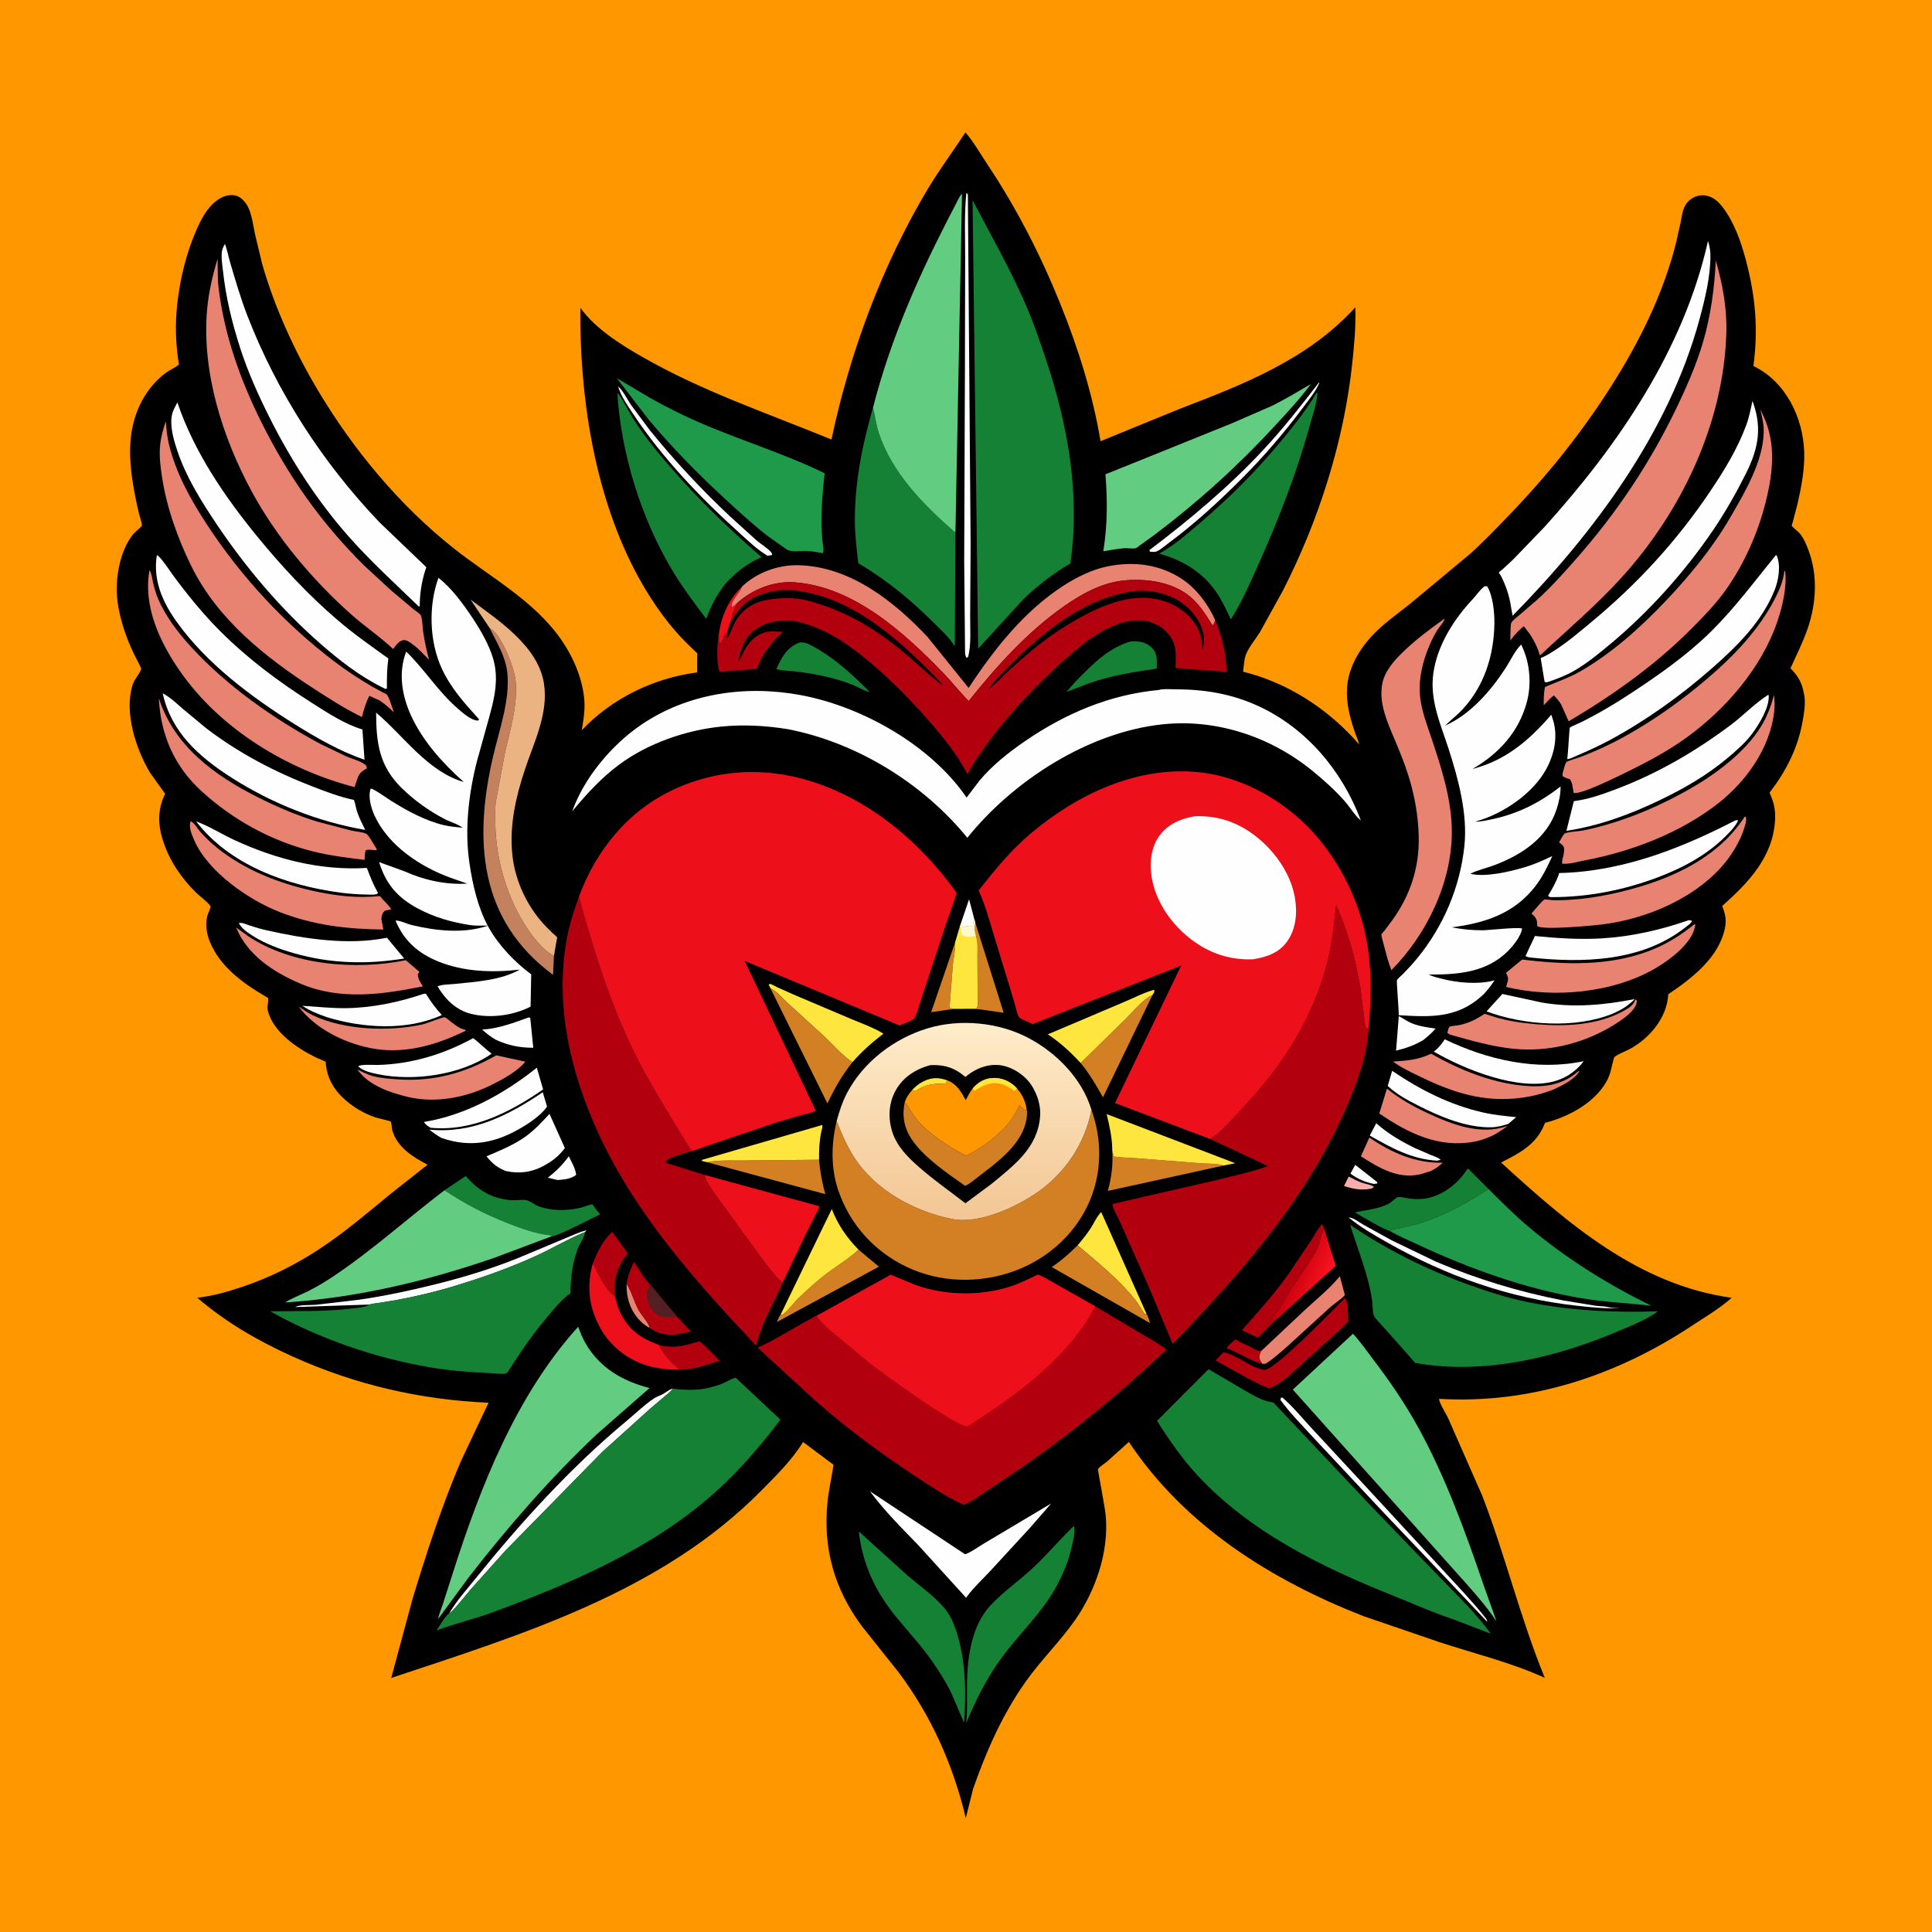 <svg version="1.1" xmlns="http://www.w3.org/2000/svg" style="display: block;" viewBox="0 0 2048 2048" width="1024" height="1024">
<defs>
	<linearGradient id="Gradient1" gradientUnits="userSpaceOnUse" x1="1372.1" y1="1348.52" x2="1403.82" y2="1361.85">
		<stop class="stop0" offset="0" stop-opacity="1" stop-color="rgb(203,0,13)"/>
		<stop class="stop1" offset="1" stop-opacity="1" stop-color="rgb(250,19,32)"/>
	</linearGradient>
	<linearGradient id="Gradient2" gradientUnits="userSpaceOnUse" x1="1021.36" y1="1291.01" x2="1021.62" y2="1085.98">
		<stop class="stop0" offset="0" stop-opacity="1" stop-color="rgb(243,198,148)"/>
		<stop class="stop1" offset="1" stop-opacity="1" stop-color="rgb(254,236,202)"/>
	</linearGradient>
</defs>
<path transform="translate(0,0)" fill="rgb(254,151,0)" d="M -0 -0 L 2048 0 L 2048 2048 L -0 2048 L -0 -0 z"/>
<path transform="translate(0,0)" fill="rgb(0,0,0)" d="M 1023.43 140.331 C 1032.25 150.635 1039.61 163.661 1047.15 174.98 C 1077.82 221 1103.19 270.575 1123.88 321.833 C 1142.87 368.883 1158.22 417.592 1166.62 467.688 L 1249.81 433.691 C 1317.8 407.629 1386.64 381.006 1436.69 325.717 C 1437.41 345.296 1435.55 365.44 1433.47 384.914 C 1424.57 468.166 1397.98 551.567 1359.93 626.08 L 1335.7 669.872 C 1331.16 677.295 1324.28 685.332 1320.98 693.252 C 1318.77 698.557 1318.49 706.247 1317.73 712.022 C 1365.46 723.763 1408.9 752.158 1440.8 789.233 C 1439.88 784.783 1437.54 780.208 1436.09 775.858 C 1430.93 760.458 1426.78 745.062 1427.95 728.695 C 1429.4 708.492 1440 689.766 1453.41 675.05 C 1465.78 661.472 1480.42 651.537 1494.63 640.15 L 1557.87 587.53 C 1572.21 574.808 1585.49 560.734 1598.83 546.97 C 1639.78 504.697 1676.58 458.814 1708.15 409.098 C 1738.14 361.858 1763.19 311.272 1776.88 256.769 L 1781.69 234.991 C 1783.38 226.517 1783.97 217.953 1791.17 212.067 C 1795.85 208.243 1801.47 206.315 1807.51 207.181 C 1815.75 208.364 1821.28 213.302 1826.16 219.705 C 1838.2 235.522 1845.25 255.464 1850.37 274.5 C 1860.7 312.842 1864.09 348.648 1858.65 387.989 C 1892.97 404.333 1911.51 442.951 1912.55 479.607 C 1913.06 497.924 1909.45 516.532 1905.39 534.302 L 1900.49 553.11 C 1900.36 553.58 1899.23 557.113 1899.28 557.283 C 1899.6 558.344 1906.36 563.729 1907.58 565.159 C 1911.77 570.08 1914.64 576.834 1916.92 582.863 C 1927.21 610.115 1925.39 639.578 1916.02 666.781 C 1911.09 681.075 1904.15 694.678 1897.97 708.456 C 1903.95 714.131 1908.82 721.385 1910.91 729.411 L 1911.3 731 L 1912.75 737.797 C 1913.93 746.935 1912.41 755.868 1910.8 764.835 C 1905.66 793.462 1893.31 817.33 1875.78 840.346 C 1880.28 849.928 1882.2 858.378 1881.64 868.962 C 1879.54 908.567 1853.45 935.49 1825.57 960.415 C 1828.56 967.768 1830.22 974.766 1828.71 982.75 C 1822.59 1014.97 1793.69 1036.77 1768.42 1054.02 C 1767.11 1078.49 1749.35 1099.8 1728.6 1111.49 C 1723.76 1114.21 1715 1117.2 1711.14 1120.74 C 1710.94 1120.93 1710.95 1121.26 1710.88 1121.52 C 1708.15 1130.63 1707.79 1137.74 1702.93 1146.42 C 1690.44 1168.71 1663.85 1183.19 1639.89 1189.71 C 1639.26 1189.88 1638.5 1189.79 1638 1190.21 C 1637.49 1190.63 1635.98 1194.55 1635.56 1195.4 C 1633.68 1199.27 1631.58 1202.75 1628.87 1206.11 C 1618.83 1218.53 1605.06 1225.14 1591.21 1232.35 C 1661.92 1296.94 1736.97 1362.01 1835.55 1375.71 L 1833.82 1377.28 C 1822.23 1387.42 1807.48 1396.07 1794.61 1404.62 C 1714.18 1458 1622.56 1488.6 1525.58 1482.83 C 1525.08 1486.2 1532.99 1498.96 1534.91 1502.9 L 1571.41 1585.95 C 1595.83 1649.26 1611.77 1715.89 1637.56 1778.6 C 1601.7 1762.17 1562.46 1752.81 1525.05 1740.46 L 1445.24 1713.15 C 1347.62 1674.99 1255.42 1617.12 1196.66 1528.49 L 1173.81 1549.05 C 1171.75 1550.8 1164.96 1555.28 1163.88 1557.3 C 1163.55 1557.92 1171.04 1596.41 1171.99 1605.42 C 1174.06 1625.23 1171.07 1646.84 1165 1665.77 C 1159.12 1684.11 1150.74 1701.54 1139.65 1717.31 C 1123.47 1740.31 1103.15 1760.07 1086.93 1783.09 C 1062.45 1817.84 1045.47 1856.34 1031.51 1896.28 L 1023.79 1927.25 C 1010.34 1870.93 987.471 1819.47 952.753 1772.96 L 913.527 1723.67 C 884.314 1684.28 872.219 1641.1 877.208 1592.1 C 878.556 1578.86 881.634 1565.9 883.568 1552.74 L 851.275 1528.57 C 839.564 1547.74 822.762 1564.14 807.061 1580.05 C 700.92 1687.62 554.407 1732.23 414.727 1778.69 L 437.255 1695.13 C 452.267 1645.66 468.247 1596.5 488.552 1548.92 L 517.889 1486.95 C 445.344 1483.81 376.432 1467.86 310.098 1437.92 C 273.814 1421.54 239.402 1401.71 209.142 1375.66 C 225.098 1373.97 241.84 1369.17 257 1364.04 C 286.157 1354.17 312.783 1340.96 338.499 1324.06 C 365.331 1306.42 389.752 1285.5 414.525 1265.18 L 453.261 1234.6 C 437.723 1226.63 421.368 1216.36 415.937 1198.55 C 415.478 1197.04 414.856 1189.54 414.317 1188.9 C 413.898 1188.4 400.037 1185.16 398.148 1184.54 C 386.229 1180.62 375.249 1174.1 365.833 1165.83 C 353.417 1154.91 346.286 1142 345.188 1125.42 L 334.634 1120.82 C 314.952 1111.21 289.444 1094 283.848 1071.2 C 282.758 1066.76 284.977 1061.71 284.1 1057.84 C 284.099 1057.84 280.981 1056 280.835 1055.92 C 257.122 1041.94 232.985 1024.47 222.3 997.91 C 218.766 989.125 217.256 978.029 220.389 968.902 C 221.023 967.054 223.233 962.795 223.269 961.082 C 223.278 960.64 222.923 960.257 222.657 959.903 C 219.014 955.075 212.075 950.424 207.618 946.002 C 192.326 930.832 179.92 912.753 173.099 892.175 C 167.288 874.641 166.755 858.17 175.052 841.503 L 159.052 819.139 C 144.068 793.919 131.512 755.591 140.416 726.397 C 142.422 719.819 147.707 715.014 149.688 709.186 C 149.998 708.272 143.366 696.039 142.431 694.133 C 133.999 676.958 126.887 656.127 124.524 637.138 C 121.725 614.65 126.596 584.204 141.189 566.169 C 142.659 564.353 150.056 558.47 150.402 557.104 C 150.847 555.345 147.868 546.723 147.345 544.5 C 144.522 532.487 141.964 520.217 140.224 508 C 137.3 487.468 136.42 467.538 141.734 447.307 C 147.189 426.535 158.502 408.231 175.751 395.242 C 179.778 392.21 184.652 390.285 188.538 387.331 C 189.998 386.221 189.683 386.451 189.443 384.933 C 186.145 364.089 185.542 343.061 187.929 322.059 C 190.949 295.483 197.171 269.393 207.795 244.777 C 212.801 233.177 219.068 220.699 229.368 212.885 C 235.281 208.398 242.004 205.683 249.5 207.238 C 255.948 208.576 261.276 215.353 263.693 221.071 C 267.16 229.271 268.474 238.98 270.188 247.663 L 277.877 279.689 C 291.123 326.066 312.231 372.093 336.858 413.52 C 374.163 476.276 423.079 535.233 480.324 580.725 C 519.288 611.69 565.506 636.065 594.648 677.692 C 608.182 697.023 619.088 722.635 619.598 746.5 C 619.797 755.798 618.224 765.002 616.632 774.127 C 648.461 740.392 693.166 718.636 739.076 712.782 L 739.068 696.896 C 739.067 696.14 739.265 692.933 739.065 692.448 C 738.926 692.109 736.49 690.08 736.057 689.675 L 726.36 680.203 C 704.4 657.848 685.856 630.06 671.674 602.244 C 629.407 519.338 614.32 418.738 615.205 326.277 C 630.929 348.296 657.596 364.972 680.704 378.232 C 744.502 414.841 813.663 438.088 881.408 465.918 C 900.673 374.158 934.875 281.977 982.982 201.142 C 995.541 180.038 1010.05 160.79 1023.43 140.331 z"/>
<path transform="translate(0,0)" fill="rgb(251,173,172)" d="M 1429.7 1247.17 C 1434.11 1249.52 1438.51 1251.76 1443.18 1253.56 C 1446.51 1254.85 1454.63 1255.94 1456.5 1258.38 L 1453.81 1259.98 C 1443.08 1262.04 1435.02 1260.54 1424.7 1257.2 L 1429.7 1247.17 z"/>
<path transform="translate(0,0)" fill="rgb(254,254,254)" d="M 1436.6 1234.77 L 1459.9 1253.1 L 1460.04 1254.5 L 1456.5 1255.02 C 1448.12 1253.46 1438.18 1249.48 1431.56 1244.02 L 1436.6 1234.77 z"/>
<path transform="translate(0,0)" fill="rgb(232,130,113)" d="M 664.234 1360.77 C 669.644 1369.33 672.059 1379.73 676.948 1388.7 C 679.894 1394.11 687.941 1402.38 688.753 1407.74 C 684.78 1405.62 681.348 1403.06 678.228 1399.79 C 668.042 1389.11 663.698 1375.19 664.234 1360.77 z"/>
<path transform="translate(0,0)" fill="rgb(254,254,254)" d="M 1018.14 980.118 L 1027.26 953.268 L 1032.84 974.376 C 1032.11 976.768 1031.36 978.973 1031.29 981.5 L 1027.19 981.595 C 1024.81 981.554 1023.18 982.23 1021 983.116 L 1018.14 980.118 z"/>
<path transform="translate(0,0)" fill="rgb(254,254,254)" d="M 602.979 1225.71 C 605.684 1231.45 610.343 1239.2 610.69 1245.5 C 604.641 1249.9 598.268 1250.33 591.075 1250.87 L 580.752 1248.4 C 589.498 1241.53 596.42 1234.71 602.979 1225.71 z"/>
<path transform="translate(0,0)" fill="rgb(237,16,26)" d="M 761.91 673.879 C 763.877 654.406 772.279 635.266 786.562 621.828 L 786.26 622.68 C 783.929 628.811 774.582 637.11 775.5 643.293 C 778.033 642.927 779.769 640.659 781.68 638.987 C 779.411 643.881 776.874 648.178 775.938 653.5 L 774.511 659.072 C 773.296 662.507 771.861 665.994 771.159 669.569 C 769.907 671.579 769.575 672.28 767.47 673.5 C 766.846 677.916 766.44 678.454 763.5 681.846 L 762.248 681.871 L 761.91 673.879 z"/>
<path transform="translate(0,0)" fill="rgb(179,0,14)" d="M 1338.16 1445.73 C 1325.37 1442.63 1312.95 1433.92 1300.43 1429.15 C 1300.54 1427.26 1307.7 1421.42 1309.45 1419.75 C 1314.62 1422.92 1319.86 1424.81 1325.18 1427.53 C 1328.23 1429.09 1332.02 1431.82 1335.49 1431.97 L 1337.06 1431.98 C 1335.69 1434.75 1334.47 1437.67 1335.5 1440.81 C 1336.06 1442.5 1337.2 1443.88 1338.06 1445.4 L 1338.16 1445.73 z"/>
<path transform="translate(0,0)" fill="rgb(211,127,36)" d="M 1011.56 1069.43 L 987.036 1072.96 L 1012.27 999.537 C 1012.94 1006.95 1010.85 1014.91 1010.12 1022.35 L 1006.54 1068.5 L 1011.56 1069.43 z"/>
<path transform="translate(0,0)" fill="rgb(254,254,254)" d="M 1458.88 1190.65 C 1470.3 1201.11 1485.79 1210.2 1499.72 1216.95 L 1516.66 1224.28 C 1520.15 1225.69 1524.45 1226.85 1527.19 1229.5 L 1523.23 1230.37 C 1496.65 1228.85 1474.71 1216.72 1452.03 1203.77 L 1458.88 1190.65 z"/>
<path transform="translate(0,0)" fill="rgb(254,254,254)" d="M 1482.79 1077.09 C 1487.03 1079.23 1490.89 1082.16 1495.21 1084.12 C 1503.48 1087.86 1512.87 1089.04 1521.77 1090.36 C 1517.62 1095.11 1513.32 1098.9 1508.35 1102.77 C 1498.85 1108.18 1490.56 1111.14 1479.9 1113.71 L 1482.79 1077.09 z"/>
<path transform="translate(0,0)" fill="rgb(254,254,254)" d="M 560.465 1078.5 L 562.096 1079.05 L 565.282 1110.67 C 551.08 1110.72 538.32 1108.15 525.495 1102.13 C 520.109 1099.06 515.748 1095.5 511.097 1091.43 C 528.006 1090.47 544.672 1084.19 560.465 1078.5 z"/>
<path transform="translate(0,0)" fill="rgb(179,0,14)" d="M 698.141 1425.55 L 699.168 1425.85 C 706.615 1427.84 714.932 1428.09 722.514 1426.7 C 727.473 1425.8 732.37 1424.22 737.265 1423 C 737.83 1422.86 741.159 1421.89 741.449 1421.96 C 743.509 1422.48 760.043 1439.64 762.7 1442.38 L 745 1448.1 C 737.147 1450.07 728.252 1452.07 720.168 1451.98 C 717.413 1448.83 713.913 1446.3 710.991 1443.27 C 705.813 1437.9 701.816 1432.03 698.141 1425.55 z"/>
<path transform="translate(0,0)" fill="rgb(211,127,36)" d="M 1033.78 977.792 L 1063.93 1073.6 L 1039.43 1070.05 C 1038.78 1069.99 1034.52 1069.81 1034.24 1069.39 L 1035.67 1068.55 C 1037.37 1063.29 1036.3 1055.71 1036.29 1050.11 L 1036.12 1012.67 C 1036.07 1006.34 1036.88 997.854 1034.41 991.957 C 1032.83 987.162 1032.78 982.695 1033.78 977.792 z"/>
<path transform="translate(0,0)" fill="rgb(254,254,254)" d="M 1398.17 405.5 L 1398.61 405.773 C 1394.45 415.431 1386.99 424.352 1380.71 432.745 C 1360.96 459.115 1339.99 483.592 1316.74 506.924 C 1292.47 531.28 1266.28 555.317 1238.63 575.779 C 1235.35 578.204 1228.96 583.85 1225 584.863 C 1223.58 585.227 1221.04 584.868 1219.5 584.87 L 1218.76 584.388 L 1218.5 583.108 C 1260.9 550.993 1302.3 516.342 1338.67 477.415 C 1360.04 454.547 1379.07 430.225 1398.17 405.5 z"/>
<path transform="translate(0,0)" fill="rgb(254,254,254)" d="M 655.168 409.5 C 660.291 413.931 664.78 423.201 668.717 428.982 L 688.362 455.418 C 714.822 488.224 743.701 519.084 774.424 547.926 L 802.352 573.182 C 806.339 576.592 815.231 582.073 817.953 586.127 C 818.37 586.748 818.318 587.579 818.5 588.305 C 816.913 588.723 815.132 588.829 813.5 589.058 C 802.523 582.567 792.58 572.819 783.107 564.288 C 742.341 527.571 702.164 485.397 671.701 439.632 C 665.569 430.42 658.3 420.214 655.168 409.5 z"/>
<path transform="translate(0,0)" fill="rgb(179,0,14)" d="M 628.458 1339.09 C 633.126 1326.99 639.272 1314.66 648.997 1305.81 L 665.47 1328.62 L 664.488 1329.82 C 654.466 1342.26 650.084 1357.27 651.928 1373.13 L 652.157 1375.04 C 639.704 1364.16 635.737 1353.17 628.458 1339.09 z"/>
<path transform="translate(0,0)" fill="rgb(254,254,254)" d="M 1429.6 1290.5 C 1434.96 1290.83 1440.51 1295.57 1445.13 1298.19 L 1475.43 1314.9 L 1522.48 1337.55 C 1565.95 1355.94 1609.86 1369.31 1656.21 1378.37 L 1691.68 1384.2 C 1695.66 1384.76 1700.32 1384.55 1704.15 1385.5 C 1708.49 1386.57 1712.63 1386.47 1717.08 1386.5 L 1716.65 1386.57 C 1701.72 1387.44 1686.53 1385.76 1671.69 1384.15 C 1600.56 1376.43 1533.05 1352.51 1470.99 1317.32 C 1456.77 1309.26 1442.16 1301 1429.6 1290.5 z"/>
<path transform="translate(0,0)" fill="rgb(254,254,254)" d="M 1357.99 1481.5 L 1359.59 1481.61 C 1370.64 1491.11 1380.3 1503.13 1390.26 1513.83 L 1449.97 1578.17 L 1530.52 1665.4 C 1545.41 1681.67 1561.13 1697.86 1574.8 1715.18 C 1575.92 1716.6 1576.3 1717.38 1576.5 1719.17 L 1534.74 1674.93 L 1466.52 1603.22 L 1391.24 1522.85 C 1379.82 1510.25 1367.15 1497.7 1357.27 1483.86 L 1357.99 1481.5 z"/>
<path transform="translate(0,0)" fill="rgb(232,130,113)" d="M 1451.59 1205.85 C 1474.98 1221.96 1500.59 1233.16 1529.32 1232.53 C 1525.31 1236.35 1521.79 1238.79 1516.87 1241.33 L 1506.02 1244.69 C 1481.76 1250.28 1462.16 1238.12 1442.57 1225.74 L 1451.59 1205.85 z"/>
<path transform="translate(0,0)" fill="url(#Gradient1)" d="M 1351.31 1400.1 C 1349.48 1399.5 1350.21 1400.04 1349.12 1398.5 C 1350.25 1393.77 1354.5 1389.78 1357.06 1385.67 L 1369.31 1364.97 C 1378.38 1351.24 1389.22 1337.13 1396.74 1322.54 C 1399.92 1316.37 1399.27 1308.05 1403.64 1302.67 L 1415.97 1341.76 L 1351.31 1400.1 z"/>
<path transform="translate(0,0)" fill="rgb(254,254,254)" d="M 391.946 1382.87 L 313 1385.54 C 317.49 1382.82 329.073 1383.65 334.799 1383.14 L 380.426 1377.78 C 407.346 1373.89 433.776 1368.29 460.165 1361.75 C 490.824 1354.15 521.97 1344.76 551.222 1332.74 L 599.759 1312.41 C 606.874 1309.56 614.036 1305.96 621.5 1304.22 L 620.163 1306.05 L 619.403 1306.35 C 601.958 1313.45 585.475 1323.37 568.328 1331.23 C 540.745 1343.86 511.314 1354.25 482.281 1363.07 C 461.533 1369.38 440.18 1374.51 418.833 1378.34 L 398.959 1381.52 C 397.043 1381.82 393.552 1381.94 391.946 1382.87 z"/>
<path transform="translate(0,0)" fill="rgb(179,0,14)" d="M 1351.31 1400.1 L 1333.35 1418.06 L 1316.42 1410.06 C 1333.76 1390.5 1351.43 1370.92 1366.55 1349.56 L 1390.23 1314.19 C 1393.69 1308.88 1397.04 1302.07 1401.5 1297.61 L 1403.64 1302.67 C 1399.27 1308.05 1399.92 1316.37 1396.74 1322.54 C 1389.22 1337.13 1378.38 1351.24 1369.31 1364.97 L 1357.06 1385.67 C 1354.5 1389.78 1350.25 1393.77 1349.12 1398.5 C 1350.21 1400.04 1349.48 1399.5 1351.31 1400.1 z"/>
<path transform="translate(0,0)" fill="rgb(232,130,113)" d="M 1337.06 1431.98 L 1384.03 1387.87 C 1396.39 1376.52 1409.55 1365.82 1420.29 1352.88 L 1425.61 1372.78 C 1421.63 1377.51 1414.69 1381.57 1409.9 1385.88 L 1364.63 1427.19 C 1357.23 1433.58 1349.82 1440.52 1341.46 1445.62 L 1338.16 1445.73 L 1338.06 1445.4 C 1337.2 1443.88 1336.06 1442.5 1335.5 1440.81 C 1334.47 1437.67 1335.69 1434.75 1337.06 1431.98 z"/>
<path transform="translate(0,0)" fill="rgb(21,129,52)" d="M 847.433 681.109 L 849.373 680.985 C 854.697 680.797 860.069 684.215 864.596 686.727 C 885.93 698.565 904.86 716.312 921.954 733.558 C 916.57 732.555 909.328 728.107 904.018 725.98 C 884.741 718.551 865.74 714.635 845.317 711.935 C 838.38 711.018 829.499 711.337 822.996 709.253 C 828.496 696.584 834.049 686.435 847.433 681.109 z"/>
<path transform="translate(0,0)" fill="rgb(211,127,36)" d="M 910.012 1324.64 L 931.674 1342.72 L 823.589 1401.33 C 824.666 1398.89 825.575 1395.99 827.292 1393.96 L 828.797 1393.73 C 832.05 1393.24 842.352 1379.94 845.537 1376.91 C 855.617 1367.32 866.087 1357.62 877.219 1349.27 C 887.957 1341.21 900.381 1333.97 910.012 1324.64 z"/>
<path transform="translate(0,0)" fill="rgb(254,254,254)" d="M 476.616 1709.61 C 483.804 1697.04 494.311 1685.48 503.403 1674.18 C 551.442 1614.44 605.14 1555.32 664.174 1506.28 C 673.567 1498.47 682.944 1489.33 693.032 1482.51 C 695.988 1480.51 699.406 1479.58 702.5 1477.89 C 706.222 1475.84 708.858 1473.28 713.064 1471.97 C 711.152 1475.32 707.733 1477.58 704.822 1480.03 L 689.653 1492.89 L 638.315 1539.2 L 535.722 1643.78 L 499.077 1684.74 C 492.034 1692.89 485.325 1701.93 477.631 1709.41 L 476.616 1709.61 z"/>
<path transform="translate(0,0)" fill="rgb(179,0,14)" d="M 664.234 1360.77 C 665.658 1352.29 668.088 1345.37 671.993 1337.72 C 677.845 1345.55 682.571 1355.48 689.601 1362.16 L 717.355 1395.44 L 732.294 1411.17 C 719.096 1415.28 705.576 1417.17 692.818 1410.3 L 688.753 1407.74 C 687.941 1402.38 679.894 1394.11 676.948 1388.7 C 672.059 1379.73 669.644 1369.33 664.234 1360.77 z"/>
<path transform="translate(0,0)" fill="rgb(82,32,34)" d="M 689.601 1362.16 L 717.355 1395.44 L 715.914 1395.7 C 709.04 1396.83 701.27 1396.84 695.5 1392.59 C 689.258 1388 686.565 1381.56 685.726 1374.03 C 685.099 1368.39 686.316 1366.35 689.601 1362.16 z"/>
<path transform="translate(0,0)" fill="rgb(255,230,62)" d="M 1142.28 1320.11 C 1147.16 1314.32 1151.9 1308.54 1156.06 1302.19 C 1159.63 1296.75 1162.8 1289.28 1167.31 1284.78 L 1215.42 1392.86 L 1214.81 1393.2 C 1212.8 1393.03 1213.09 1392.48 1211.96 1390.83 C 1208.92 1386.33 1206.19 1381.53 1202.8 1377.28 C 1185.95 1356.12 1162.87 1337.62 1142.28 1320.11 z"/>
<path transform="translate(0,0)" fill="rgb(21,129,52)" d="M 1197.75 680.111 L 1201.84 679.85 C 1209.21 679.693 1215.87 681.395 1221.17 686.837 C 1227.53 693.381 1226.15 700.265 1226.17 708.735 C 1201.17 712.583 1177.68 715.936 1153.76 724.586 L 1130.63 733.436 C 1136.34 726.126 1142.9 719.61 1149.45 713.06 C 1163.95 698.567 1177.96 686.373 1197.75 680.111 z"/>
<path transform="translate(0,0)" fill="rgb(254,254,254)" d="M 575.354 1157.84 L 579.893 1173.01 C 571.931 1184.66 552.828 1196.12 540.162 1202.08 C 516.328 1213.3 492.683 1214.96 467.799 1206.18 C 463.18 1203.63 459.262 1200.72 455.149 1197.44 C 500.662 1201.89 538.696 1182.55 575.354 1157.84 z"/>
<path transform="translate(0,0)" fill="rgb(254,254,254)" d="M 1475.73 1135.11 C 1505.37 1155.2 1536.48 1171.08 1571.59 1179.16 C 1583.32 1181.86 1595.27 1183.04 1607.22 1184.23 L 1598.83 1191.37 C 1592.83 1193.36 1587.04 1194.84 1580.68 1194.97 C 1554.3 1195.53 1526.3 1183.64 1503.2 1171.89 C 1491.75 1166.06 1480.43 1160 1471.06 1151.11 L 1475.73 1135.11 z"/>
<path transform="translate(0,0)" fill="rgb(211,127,36)" d="M 1179.02 1219.48 L 1180.5 1225.9 C 1188.75 1227.26 1197.18 1227.13 1205.51 1227.82 L 1273.13 1233.17 C 1280.6 1233.79 1289.97 1233.03 1296.99 1235.53 L 1174.37 1262.41 C 1178.25 1247.64 1180.03 1234.82 1179.02 1219.48 z"/>
<path transform="translate(0,0)" fill="rgb(255,230,62)" d="M 1018.14 980.118 L 1021 983.116 C 1023.18 982.23 1024.81 981.554 1027.19 981.595 L 1031.29 981.5 C 1031.36 978.973 1032.11 976.768 1032.84 974.376 L 1033.78 977.792 C 1032.78 982.695 1032.83 987.162 1034.41 991.957 C 1036.88 997.854 1036.07 1006.34 1036.12 1012.67 L 1036.29 1050.11 C 1036.3 1055.71 1037.37 1063.29 1035.67 1068.55 L 1034.24 1069.39 L 1011.56 1069.43 L 1006.54 1068.5 L 1010.12 1022.35 C 1010.85 1014.91 1012.94 1006.95 1012.27 999.537 L 1017.77 981.03 L 1018.14 980.118 z"/>
<path transform="translate(0,0)" fill="rgb(254,248,208)" d="M 1018.14 980.118 L 1021 983.116 C 1023.18 982.23 1024.81 981.554 1027.19 981.595 L 1031.29 981.5 C 1031.36 978.973 1032.11 976.768 1032.84 974.376 L 1033.78 977.792 C 1032.78 982.695 1032.83 987.162 1034.41 991.957 C 1028 993.248 1025.32 994.211 1019.5 990.819 L 1017.77 981.03 L 1018.14 980.118 z"/>
<path transform="translate(0,0)" fill="rgb(211,127,36)" d="M 1215.42 1392.86 C 1217.2 1395.34 1218.04 1399.58 1219.02 1402.51 L 1114.88 1343.13 C 1125.01 1336.35 1133.64 1328.71 1142.28 1320.11 C 1162.87 1337.62 1185.95 1356.12 1202.8 1377.28 C 1206.19 1381.53 1208.92 1386.33 1211.96 1390.83 C 1213.09 1392.48 1212.8 1393.03 1214.81 1393.2 L 1215.42 1392.86 z"/>
<path transform="translate(0,0)" fill="rgb(211,127,36)" d="M 868.246 1229.35 C 869.251 1242.13 871.523 1253.47 874.821 1265.83 L 749.775 1232.06 C 761.609 1229.41 776.193 1230.38 788.409 1230.16 L 868.246 1229.35 z"/>
<path transform="translate(0,0)" fill="rgb(254,254,254)" d="M 569.076 1131.8 L 575.715 1154.82 C 540.966 1179.02 500.156 1199.69 456.51 1195.49 C 453.799 1193.9 450.863 1192.24 449.5 1189.31 C 493.666 1182.08 534.513 1159.38 569.076 1131.8 z"/>
<path transform="translate(0,0)" fill="rgb(254,254,254)" d="M 501.565 1100.5 C 508.248 1105.42 514.284 1111.85 521.121 1116.93 L 519.201 1118.26 C 487.156 1139.66 438.633 1146.32 401.121 1138.82 C 393.583 1137.21 385.713 1135.67 379.738 1130.5 C 381.182 1127.91 396.498 1129 400.038 1128.91 C 436.268 1127.99 469.836 1117.77 501.565 1100.5 z"/>
<path transform="translate(0,0)" fill="rgb(211,127,36)" d="M 1145.49 1126.83 L 1193.61 1079.72 C 1201.4 1072.05 1211.56 1059.13 1221.64 1054.76 L 1169.2 1163.23 C 1162.16 1150.72 1154.73 1137.86 1145.49 1126.83 z"/>
<path transform="translate(0,0)" fill="rgb(254,254,254)" d="M 582.482 1180.74 L 598.78 1216.99 C 594.096 1223.34 588.628 1228.31 581.977 1232.54 C 567.125 1241.98 553.106 1245.01 535.866 1241.23 C 526.85 1237.47 521.748 1233.34 515.7 1225.75 C 529.782 1219.71 544.51 1213.8 557.025 1204.84 C 566.635 1197.96 574.496 1189.37 582.482 1180.74 z"/>
<path transform="translate(0,0)" fill="rgb(255,230,62)" d="M 827.292 1393.96 L 881.703 1281.68 C 888.512 1298.73 897.231 1311.45 910.012 1324.64 C 900.381 1333.97 887.957 1341.21 877.219 1349.27 C 866.087 1357.62 855.617 1367.32 845.537 1376.91 C 842.352 1379.94 832.05 1393.24 828.797 1393.73 L 827.292 1393.96 z"/>
<path transform="translate(0,0)" fill="rgb(255,230,62)" d="M 749.775 1232.06 L 744.053 1230.66 L 744.107 1229.5 L 871.611 1192.53 C 872.432 1193.92 870.826 1198.6 870.479 1200.31 C 868.49 1210.09 868.138 1219.39 868.246 1229.35 L 788.409 1230.16 C 776.193 1230.38 761.609 1229.41 749.775 1232.06 z"/>
<path transform="translate(0,0)" fill="rgb(254,254,254)" d="M 449.08 1053.5 L 451.389 1053.3 C 456.533 1061.66 461.722 1068.72 468.389 1075.98 C 431.714 1092.92 384.577 1089.92 346.75 1078.32 C 337.417 1075.06 328.748 1071.74 320.516 1066.17 C 335.949 1067.15 351.589 1068.9 367.044 1068.68 C 394.929 1068.28 422.751 1062.42 449.08 1053.5 z"/>
<path transform="translate(0,0)" fill="rgb(255,230,62)" d="M 1145.49 1126.83 C 1134.82 1115.19 1123.87 1105.2 1110.74 1096.44 L 1191.31 1062.26 C 1201.68 1058.02 1212.77 1052.03 1223.5 1049.21 C 1224.12 1051.85 1222.99 1052.55 1221.64 1054.76 C 1211.56 1059.13 1201.4 1072.05 1193.61 1079.72 L 1145.49 1126.83 z"/>
<path transform="translate(0,0)" fill="rgb(254,254,254)" d="M 1592.56 1053.65 L 1634.39 1062.72 C 1667.95 1068.43 1699.79 1065.51 1732.93 1059.05 C 1725.39 1066.5 1718.91 1070.45 1709.26 1074.64 C 1669.79 1090.64 1615.11 1086.83 1575.82 1072.11 L 1592.56 1053.65 z"/>
<path transform="translate(0,0)" fill="rgb(232,130,113)" d="M 1470.22 1154.05 C 1483.61 1164.69 1497.69 1172.71 1513.18 1179.9 C 1539.34 1192.04 1569.77 1203.93 1598.25 1193.41 C 1593.49 1197.11 1588.73 1200.2 1583.47 1203.16 C 1576.82 1206.33 1569.79 1208.98 1562.52 1210.3 C 1524.71 1217.16 1492.4 1201.04 1462.09 1180.32 L 1470.22 1154.05 z"/>
<path transform="translate(0,0)" fill="rgb(254,254,254)" d="M 1024.4 204.5 C 1025.25 204.92 1025.48 205.698 1025.97 206.5 L 1028.9 576.907 L 1028.41 652.188 C 1028.25 666.371 1029.81 682.827 1026.19 696.5 L 1024.5 697.313 C 1023.5 695.312 1023.1 694.125 1023 691.848 L 1022.09 594.125 L 1022.87 389.736 L 1023.1 272.591 C 1023.15 250.269 1022.06 226.704 1024.4 204.5 z"/>
<path transform="translate(0,0)" fill="rgb(254,254,254)" d="M 1531.47 1101.68 C 1576.94 1123.58 1628.67 1135.39 1678.74 1124.92 C 1673.94 1131.42 1668.78 1135.74 1662.06 1140.11 C 1657.56 1142.62 1652.68 1144.78 1647.71 1146.17 C 1609.63 1156.87 1552.4 1133.63 1519.94 1114.78 C 1524.39 1111.26 1527.32 1107.92 1530.47 1103.2 L 1531.47 1101.68 z"/>
<path transform="translate(0,0)" fill="rgb(255,230,62)" d="M 816.717 1047.66 L 814.731 1043.5 C 815.32 1043.36 815.895 1043.09 816.5 1043.09 C 817.786 1043.1 822.163 1045.72 823.495 1046.34 L 843.255 1055.15 L 902.93 1080.45 C 913.358 1084.86 924.885 1088.88 934.604 1094.61 L 936.445 1095.82 C 924.147 1105.13 913.801 1114.45 903.543 1126.03 C 893.277 1119.3 883.355 1107.74 874.304 1099.22 L 833.5 1061.94 C 828.275 1057.14 823.215 1050.51 816.717 1047.66 z"/>
<path transform="translate(0,0)" fill="rgb(179,0,14)" d="M 1425.15 1376.5 L 1426.59 1376.54 C 1429.12 1383.38 1428.71 1393.38 1429.22 1400.65 C 1421.27 1409.79 1410.98 1417.97 1402.02 1426.16 L 1374.61 1451 C 1365.34 1459.26 1357.02 1467.09 1345.34 1471.79 C 1329.54 1465.62 1314.58 1456.29 1299.58 1448.31 L 1288.58 1441.96 L 1296.84 1433.51 C 1309.4 1435.48 1321.37 1446.4 1333.71 1450.38 C 1335.56 1450.98 1338.72 1452.29 1340.67 1452.13 C 1352.57 1451.15 1413.42 1388.26 1425.15 1376.5 z"/>
<path transform="translate(0,0)" fill="rgb(211,127,36)" d="M 816.717 1047.66 C 823.215 1050.51 828.275 1057.14 833.5 1061.94 L 874.304 1099.22 C 883.355 1107.74 893.277 1119.3 903.543 1126.03 C 892.563 1139.89 884.595 1153.79 877.11 1169.72 L 816.717 1047.66 z"/>
<path transform="translate(0,0)" fill="rgb(255,230,62)" d="M 1179.02 1219.48 L 1179 1217.76 C 1178.83 1205.22 1175.96 1193.11 1173.08 1180.98 L 1309.42 1233.07 L 1296.99 1235.53 C 1289.97 1233.03 1280.6 1233.79 1273.13 1233.17 L 1205.51 1227.82 C 1197.18 1227.13 1188.75 1227.26 1180.5 1225.9 L 1179.02 1219.48 z"/>
<path transform="translate(0,0)" fill="rgb(232,130,113)" d="M 316.655 1067.03 C 321.475 1070.21 326.151 1073.66 331.385 1076.15 C 364.6 1091.97 412.397 1093.82 448 1085.89 C 452.596 1084.87 469.101 1078.04 471.262 1078.33 C 472.646 1078.51 475.016 1080.73 476.121 1081.58 C 480.561 1084.98 485.834 1089.63 491.317 1091.11 C 493.441 1091.68 492.466 1091 493.848 1092.5 L 487.241 1095.62 C 459.699 1108.47 429.044 1116.57 398.531 1112.01 C 368.764 1107.55 334.726 1091.63 316.655 1067.03 z"/>
<path transform="translate(0,0)" fill="rgb(237,16,26)" d="M 628.458 1339.09 C 635.737 1353.17 639.704 1364.16 652.157 1375.04 C 655.72 1392.03 664.345 1406.83 679.185 1416.45 C 685.027 1420.23 691.662 1423.05 698.141 1425.55 C 701.816 1432.03 705.813 1437.9 710.991 1443.27 C 713.913 1446.3 717.413 1448.83 720.168 1451.98 C 709.239 1451.94 698.046 1450.94 687.5 1447.97 C 665.884 1441.9 647.066 1427.29 636.204 1407.55 C 624.197 1385.73 621.554 1363.07 628.458 1339.09 z"/>
<path transform="translate(0,0)" fill="rgb(232,130,113)" d="M 1517.03 1116.97 C 1547.09 1133.96 1579.81 1147.46 1614.51 1150.84 C 1635.45 1152.89 1655.12 1150.75 1671.79 1136.65 C 1673.27 1135.4 1672.32 1135.83 1674.37 1135.5 C 1668.67 1144.56 1655.95 1150.77 1646.51 1155.06 C 1635.09 1159.4 1623.87 1162.28 1611.75 1163.82 C 1572.83 1168.75 1540.25 1158.25 1505.59 1141.38 C 1495.74 1136.59 1485.46 1132 1476.74 1125.3 C 1491.9 1124.21 1502.88 1123.63 1517.03 1116.97 z"/>
<path transform="translate(0,0)" fill="rgb(254,254,254)" d="M 253.097 978.5 C 256.605 977.692 260.901 979.815 264.257 980.942 C 270.483 983.031 276.594 984.804 283 986.237 C 322.99 995.187 368.687 1002.26 409.336 994.183 L 410.174 994.008 L 428.443 1016.03 C 389.341 1022.52 350.22 1021.52 311.92 1010.53 C 296.136 1006 281.268 1000.58 267.347 991.681 C 261.848 988.165 256.31 984.318 253.097 978.5 z"/>
<path transform="translate(0,0)" fill="rgb(21,129,52)" d="M 1472.89 1304.6 C 1468.92 1304.54 1440.91 1288.08 1436.33 1285.19 C 1448.28 1282.52 1459.84 1281.82 1471.19 1276.46 C 1474.98 1274.68 1478.3 1270.41 1481.82 1268.98 C 1483.75 1268.2 1492.51 1270.38 1495 1270.63 C 1500.7 1271.19 1506.89 1271.36 1512.53 1270.21 C 1530.12 1266.61 1545.04 1254.95 1554.78 1240.21 L 1555.53 1239.06 L 1556.53 1238.99 L 1577.93 1260.41 C 1553.99 1275.66 1530.9 1288.85 1503.59 1297.16 L 1484.47 1301.95 C 1480.73 1302.74 1476.3 1303 1472.89 1304.6 z"/>
<path transform="translate(0,0)" fill="rgb(254,254,254)" d="M 1789.94 975.5 C 1791.76 975.275 1791.89 975.536 1793.5 976.223 C 1793.07 978.529 1789.05 981.087 1787.15 982.606 C 1740.8 1019.61 1677.8 1021.05 1621.5 1014.93 C 1619.71 1014.65 1618.71 1014.25 1617.09 1013.5 L 1627.06 992.219 C 1650.84 994.588 1674.77 996.148 1698.68 994.678 C 1729.76 992.767 1760.58 985.685 1789.94 975.5 z"/>
<path transform="translate(0,0)" fill="rgb(232,130,113)" d="M 526.044 1118.7 L 556.936 1125.44 C 548.335 1135.8 533.003 1144.11 521.008 1150.06 C 496.557 1162.18 468.652 1168.37 441.449 1164.52 C 430.76 1163 420.322 1159.61 410.138 1156.14 C 397.382 1150.62 387.143 1145.15 378.758 1133.7 C 384.169 1136.29 389.296 1139.07 395.14 1140.63 C 404.183 1143.05 413.699 1143.64 423 1144.24 C 460.55 1146.62 493.671 1137.05 526.044 1118.7 z"/>
<path transform="translate(0,0)" fill="rgb(21,129,52)" d="M 471.199 1261.7 L 493.684 1246.59 C 506.825 1261.85 521.399 1270.58 541.783 1272.23 C 546.501 1272.61 554.218 1271.26 558.392 1272.29 C 562.177 1273.22 567.334 1277.5 571.5 1278.95 C 584.94 1283.61 600.041 1283.55 613.833 1280.62 C 618.639 1279.59 623.115 1277.58 627.878 1276.49 C 630.516 1280.23 633.087 1283.85 636.239 1287.18 C 628.967 1290.53 589.534 1311.35 585.055 1310.43 C 583.662 1309.51 584.135 1309.57 582.726 1309.4 C 566.938 1307.49 553.398 1302.57 538.631 1296.77 C 514.31 1287.22 492.851 1276.26 471.199 1261.7 z"/>
<path transform="translate(0,0)" fill="rgb(254,254,254)" d="M 207.919 870.702 C 221.806 875.783 235.331 884.436 248.847 890.652 C 293.176 911.042 339.893 922.979 388.9 920.052 C 392.33 929.22 395.859 937.934 400.639 946.5 L 400.113 947.29 C 397.483 948.826 393.809 948.33 390.851 948.301 C 380.831 948.201 370.556 947.556 360.626 946.216 C 304.071 938.581 243.688 917.265 207.919 870.702 z"/>
<path transform="translate(0,0)" fill="rgb(232,130,113)" d="M 1733.53 1059.5 L 1734.84 1060.28 C 1735.02 1061.13 1735.18 1061.55 1735.02 1062.5 C 1733.27 1073.32 1713.17 1085.33 1704.07 1090.42 C 1674.05 1107.23 1639.34 1115.07 1605 1111.81 C 1582.36 1109.65 1560.07 1103.16 1538.24 1097.07 C 1536.45 1096.55 1535.78 1096.09 1534.33 1095 L 1534.59 1093.44 C 1534.78 1092.49 1535.63 1089.1 1536.48 1088.5 C 1537.88 1087.51 1543.91 1087.2 1545.97 1086.8 C 1556.76 1084.73 1564.72 1080.65 1573.75 1074.65 L 1585 1078.22 C 1599.39 1082.55 1614.17 1084.5 1629.1 1085.75 C 1659.42 1088.29 1693.18 1086.79 1720.5 1071.91 C 1726.04 1068.89 1731.67 1065.79 1733.53 1059.5 z"/>
<path transform="translate(0,0)" fill="rgb(254,254,254)" d="M 1839.9 869.5 C 1841.23 869.304 1840.34 869.373 1842.57 869.665 C 1839.47 876.226 1833.85 881.835 1828.76 886.907 C 1808.67 906.888 1782.67 920.562 1756.34 930.401 C 1720.61 943.752 1682.67 951.125 1644.5 950.987 C 1642.44 950.748 1642.57 951.094 1641 949.5 C 1645.46 942.282 1649.57 934.975 1652.37 926.945 C 1652.54 926.448 1652.51 925.826 1652.88 925.451 C 1653.11 925.217 1653.54 925.436 1653.87 925.428 C 1665.7 925.148 1677.19 924.127 1688.91 922.442 C 1742.61 914.721 1792.01 894.106 1839.9 869.5 z"/>
<path transform="translate(0,0)" fill="rgb(254,254,254)" d="M 922.16 1580.8 L 1023 1647.58 C 1029.76 1645.34 1037.1 1639.58 1043.42 1635.94 L 1114.33 1593.72 L 1091.98 1619.42 L 1050.07 1664.94 C 1041.75 1674 1032.35 1682.43 1025.05 1692.35 L 1024.09 1693.67 L 973.097 1637.6 C 955.303 1619.2 937.41 1601.46 922.16 1580.8 z"/>
<path transform="translate(0,0)" fill="rgb(195,130,93)" d="M 519.323 666.165 C 529.025 670.764 538.003 692.586 541.632 702.539 C 544.302 709.858 546.676 718.7 546.973 726.5 C 547.893 750.692 540.568 774.616 535.25 798 L 525.711 849.309 C 524.606 857.149 524.926 865.292 525.05 873.195 C 525.703 914.972 539.968 960.486 565.798 993.737 C 571.325 1000.85 579.207 1009.14 587.216 1013.36 L 586.245 1033.38 C 507.667 975.392 502.099 890.787 522.572 802.274 C 529.08 774.139 540.811 742.202 537.764 713.264 C 535.899 695.555 526.844 681.784 519.323 666.165 z"/>
<path transform="translate(0,0)" fill="rgb(232,130,113)" d="M 250.335 983.154 L 262.855 992.28 C 309.261 1023.19 376.673 1028.78 430.19 1017.84 L 444.619 1030.28 L 442.999 1032.5 C 442.681 1037.45 445.863 1041.48 448.297 1045.6 C 404.994 1054.22 360.723 1060.62 318.641 1042.8 C 290.421 1030.84 262.114 1012.56 250.335 983.154 z"/>
<path transform="translate(0,0)" fill="rgb(232,130,113)" d="M 1796.45 979.5 C 1797.32 981.142 1797.17 980.304 1796.7 982.562 C 1792.98 1000.24 1770.88 1016.74 1756.45 1025.45 C 1711.55 1052.56 1647.09 1058.66 1596.5 1046.15 L 1597.21 1043.82 C 1598.65 1039.08 1599.51 1036.8 1596.88 1032.17 L 1596.33 1031.28 L 1613.55 1017.15 L 1620.98 1018.01 C 1666.74 1023.16 1714.66 1023.52 1757.44 1004.14 C 1771.93 997.581 1784.09 989.357 1796.45 979.5 z"/>
<path transform="translate(0,0)" fill="rgb(237,16,26)" d="M 746.804 1245.44 L 868.568 1278.65 C 867.929 1281.92 865.804 1285.12 864.296 1288.09 L 854.353 1307.78 L 829.449 1359.91 C 822.168 1353.53 816.04 1345.03 809.97 1337.5 L 762.638 1272.36 C 757.755 1264.93 748.571 1254.16 746.804 1245.44 z"/>
<path transform="translate(0,0)" fill="rgb(232,130,113)" d="M 202.112 870.5 C 205.817 871.932 209.581 878.788 212.407 881.888 C 217.513 887.486 223.02 892.931 228.894 897.725 C 258.698 922.053 294.634 936.041 331.86 944.363 C 355.178 949.576 378.841 952.384 402.696 949.873 C 406.32 954.566 411.811 958.883 414.732 963.896 L 407.721 965.5 C 404.776 968.893 404.905 969.937 404.266 974.249 L 406.378 985.328 C 368.052 984.923 332.582 980.879 296.557 966.834 C 263.603 953.985 220.166 924.051 205.705 890.328 C 203.213 884.516 199.716 876.51 202.112 870.5 z"/>
<path transform="translate(0,0)" fill="rgb(232,130,113)" d="M 1849.58 865.5 L 1850.74 866.281 L 1850.95 867.689 C 1851.28 870.701 1850.11 874.063 1849.26 876.944 C 1845.66 889.021 1838.5 901.723 1830.84 911.683 C 1800.57 951.03 1745.77 974.325 1697.52 980.05 C 1688.75 981.09 1635.27 986.261 1629.5 981.693 L 1629.23 976.343 C 1627.96 972.877 1627.04 971.388 1624.15 969.065 L 1623.38 968.459 C 1625.15 966.457 1635.1 954.241 1637.14 953.602 C 1638.58 953.15 1643.72 954.1 1645.48 954.179 C 1651.48 954.448 1657.55 954.245 1663.54 953.87 C 1678.49 952.933 1693.64 950.752 1708.28 947.59 C 1762.02 935.989 1818.62 913.683 1849.58 865.5 z"/>
<path transform="translate(0,0)" fill="rgb(254,254,254)" d="M 172.483 734.959 C 180.373 739.13 186.838 745.336 193.509 751.167 L 218.57 771.974 C 252.995 798.264 291.327 818.364 331.683 833.868 C 345.896 839.328 360.291 844.867 375.23 847.968 C 376.718 852.002 377.24 856.379 378.582 860.487 C 380.759 867.154 384.064 873.45 387.158 879.725 C 337.516 871.343 287.65 851.408 245.293 824.266 C 210.979 802.279 181.476 776.259 172.483 734.959 z"/>
<path transform="translate(0,0)" fill="rgb(21,129,52)" d="M 910.344 1623.36 L 962.415 1670.47 C 975.063 1681.26 990.222 1691.84 1001 1704.5 C 1008.16 1712.91 1012.37 1723.98 1015.39 1734.48 C 1023.88 1764.06 1024.14 1795.77 1021.98 1826.27 L 1008.33 1794.49 C 1002.67 1782.81 995.518 1771.66 988.142 1761 C 976.353 1743.97 962.159 1729.12 949.182 1713.06 C 927.452 1686.18 914.323 1657.89 910.344 1623.36 z"/>
<path transform="translate(0,0)" fill="rgb(254,254,254)" d="M 1874.44 736.5 L 1874.9 737.281 C 1875.71 749.971 1864.85 767.593 1857.61 777.384 C 1850.25 787.352 1840.39 795.898 1830.89 803.829 C 1808.97 822.141 1785.41 835.679 1759.75 848.054 C 1728.4 863.169 1694.99 875.514 1660.48 880.71 L 1668.33 849.251 C 1684.25 847.238 1699.06 841.86 1714 836.188 C 1757.61 819.639 1797.12 796.548 1834.43 768.686 C 1847.95 758.595 1860.34 745.377 1874.44 736.5 z"/>
<path transform="translate(0,0)" fill="rgb(21,129,52)" d="M 1138.4 1617.5 L 1138.6 1617.95 C 1140.04 1623.77 1137.52 1633.5 1136.21 1639.3 C 1131.52 1660.18 1121.82 1680.81 1109.5 1698.24 C 1093.54 1720.8 1073.53 1740.03 1057.83 1762.82 C 1043.86 1783.1 1033.51 1804.2 1024.06 1826.83 L 1024.09 1826.29 C 1025.88 1811.67 1024.71 1796.47 1025.07 1781.72 C 1025.71 1755.03 1030.5 1723.44 1048.93 1702.9 C 1061.5 1688.88 1078.63 1676.9 1092.66 1664.14 C 1108.89 1649.37 1122.63 1632.56 1138.4 1617.5 z"/>
<path transform="translate(0,0)" fill="rgb(232,130,113)" d="M 168.374 740.002 C 184.675 791.155 227.777 822.259 273.741 845.336 C 293.927 855.47 314.674 864.316 336.289 870.944 L 372.254 880.387 C 376.574 881.377 384.537 881.935 388.268 883.851 C 390.937 885.221 397.518 897.379 399.5 900.397 L 398.5 901.292 L 390.5 900.67 L 387.469 901.42 C 386.797 904.776 386.63 908.079 386.446 911.491 C 368.057 909.272 349.707 907.041 331.71 902.526 C 287.621 891.465 247.283 869.362 213.774 838.817 C 184.758 812.368 170.199 778.881 168.374 740.002 z"/>
<path transform="translate(0,0)" fill="rgb(232,130,113)" d="M 1880.58 736.705 C 1881.19 742.644 1881.36 749.224 1880.64 755.153 C 1876.01 793.281 1851.29 827.984 1821.78 851.229 C 1781.78 882.743 1729.56 902.696 1679.74 912.078 C 1672.47 913.446 1663.18 916.348 1655.87 915.5 L 1656.08 911.5 C 1657.02 907.843 1658.38 903.3 1658.01 899.5 C 1657.74 896.628 1655.62 895.265 1653.53 893.6 L 1652.66 892.923 C 1653.71 891.267 1657.3 884.292 1658.59 883.592 C 1662.19 881.642 1672.29 881.384 1676.68 880.58 C 1685.03 879.052 1693.24 876.962 1701.41 874.657 C 1732.12 865.987 1762.21 852.735 1790 837.023 C 1817.93 821.226 1849.81 797.739 1866.86 769.922 C 1873.26 759.49 1877.31 748.429 1880.58 736.705 z"/>
<path transform="translate(0,0)" fill="rgb(235,179,130)" d="M 519.323 666.165 L 498.801 635.609 C 528.457 657.586 570.678 685.254 576.656 724.744 C 581.536 756.985 565.703 787.348 555.925 817.226 C 546.667 845.519 540.181 874.444 542.935 904.349 C 545.322 930.277 556.066 955.326 572.636 975.339 C 576.804 980.373 581.384 984.91 586.103 989.414 C 586.776 990.057 590.418 993.036 590.564 993.635 C 590.671 994.077 589.976 997.099 589.862 997.773 L 587.216 1013.36 C 579.207 1009.14 571.325 1000.85 565.798 993.737 C 539.968 960.486 525.703 914.972 525.05 873.195 C 524.926 865.292 524.606 857.149 525.711 849.309 L 535.25 798 C 540.568 774.616 547.893 750.692 546.973 726.5 C 546.676 718.7 544.302 709.858 541.632 702.539 C 538.003 692.586 529.025 670.764 519.323 666.165 z"/>
<path transform="translate(0,0)" fill="rgb(254,254,254)" d="M 166.284 588.5 C 169.433 588.929 180.924 606.407 183.493 609.886 C 198.983 630.861 215.324 650.969 233.791 669.423 C 263.055 698.668 296.516 723.485 331.394 745.593 C 347.172 755.593 364.983 767.305 382.89 772.862 L 384.193 773.249 L 386.383 805.33 C 360.78 796.619 335.587 782.21 312.731 767.907 C 266.804 739.166 219.101 703.629 187.332 659.22 C 172.272 638.169 161.948 614.855 166.284 588.5 z"/>
<path transform="translate(0,0)" fill="rgb(254,254,254)" d="M 1882.48 588.5 L 1883.36 588.728 C 1888.01 599.715 1885.34 615.123 1881.06 625.781 C 1867.7 659.026 1841.4 684.987 1814.95 708.226 C 1781.97 737.201 1745.11 763.63 1706.52 784.5 C 1692.93 791.847 1678.69 798.003 1664.5 804.07 C 1663.5 804.398 1662.39 804.537 1661.36 804.739 C 1662.16 799.685 1663.61 772.202 1664.04 771.422 C 1664.55 770.495 1675.08 766.047 1676.64 765.273 C 1694.93 756.158 1712.39 745.765 1729.44 734.519 C 1758.77 715.179 1788.4 694.424 1813.5 669.692 C 1838.88 644.679 1860.01 616.032 1882.48 588.5 z"/>
<path transform="translate(0,0)" fill="rgb(232,130,113)" d="M 158.458 604.5 C 160.55 606.644 161.494 614.375 162.204 617.409 C 163.646 623.58 165.357 629.717 167.904 635.531 C 175.927 653.845 188.771 670.67 202.202 685.347 C 240.66 727.371 289.961 761.979 339.995 788.789 L 367.272 801.877 C 372.951 804.287 381.936 806.658 386.696 810.269 C 388.531 811.661 388.559 812.391 388.942 814.5 C 384.792 816.722 381.868 818.685 379.792 823.01 L 379.411 823.844 L 375.803 834.396 C 304.123 815.518 233.805 773.154 190.984 711.725 C 169.572 681.008 151.522 642.874 158.458 604.5 z"/>
<path transform="translate(0,0)" fill="rgb(232,130,113)" d="M 1891.43 605.5 L 1892.41 605.45 C 1894.19 622.688 1889.62 642.498 1884.08 658.789 C 1867.21 708.418 1828.76 752.554 1786.46 782.817 C 1767.72 796.222 1747.16 807.221 1726.53 817.397 C 1717.72 821.742 1675.29 842.925 1668.16 840.5 L 1666.64 831.87 C 1666.05 829.414 1665.46 827.892 1664.01 825.82 C 1660.97 825.29 1659.1 824.363 1656.5 822.743 C 1656.35 821.854 1656.23 821.503 1656.37 820.5 C 1656.66 818.456 1659.17 809.238 1660.34 807.918 C 1661.46 806.652 1673.58 803.096 1676 802.162 C 1691.52 796.162 1706.39 789.429 1720.97 781.386 C 1752.98 763.717 1782.22 742.885 1810.01 719.163 C 1837.98 695.3 1864.64 667.448 1881.51 634.553 C 1885.93 625.933 1890.66 615.164 1891.43 605.5 z"/>
<path transform="translate(0,0)" fill="rgb(254,254,254)" d="M 1857.72 425.023 L 1858.99 428.718 C 1868.07 455.867 1863.07 477.458 1850.52 502.455 C 1840.18 523.055 1828.79 543.078 1815.84 562.15 C 1785.39 606.975 1747.01 649.649 1705.27 684.158 C 1693.73 693.692 1681.79 703.468 1668.81 710.966 C 1659.75 716.198 1649.41 720.106 1639.5 723.383 L 1637.33 722.794 L 1633.18 697.576 C 1638.44 695.507 1643.71 692.208 1648.45 689.15 C 1661.99 680.42 1674.62 669.615 1687.01 659.33 C 1736.02 618.65 1777.41 573.567 1812.97 520.688 C 1828.03 498.308 1841.88 475.711 1851.23 450.268 C 1854.22 442.159 1855.84 433.444 1857.72 425.023 z"/>
<path transform="translate(0,0)" fill="rgb(232,130,113)" d="M 786.562 621.828 C 801.939 607.008 824.661 598.706 846 599.156 C 900.918 600.316 947.288 636.951 983.27 675.242 L 1026.79 729.243 C 1053.57 688.337 1085.5 647.916 1127 621.05 C 1141.15 611.887 1157.11 603.897 1173.73 600.446 C 1201.23 594.737 1229.43 598.026 1253.09 613.859 C 1268.49 624.167 1280.57 640.504 1288.14 657.27 C 1287.51 659.681 1287.16 661.135 1285.5 663.077 L 1283.98 660.911 C 1277.6 650.359 1270.49 639.726 1260.82 631.873 C 1241.8 616.427 1213.31 612.756 1189.56 615.565 C 1167.56 618.166 1147.31 629.226 1129.31 641.675 C 1089.95 668.897 1056.59 705.872 1026.87 743.118 C 1017.69 734.026 1009.59 723.458 1000.55 714.088 C 958.891 670.891 905.008 621.651 842.062 617.299 C 820.152 615.784 797.864 624.627 781.68 638.987 C 779.769 640.659 778.033 642.927 775.5 643.293 C 774.582 637.11 783.929 628.811 786.26 622.68 L 786.562 621.828 z"/>
<path transform="translate(0,0)" fill="rgb(254,254,254)" d="M 187.999 426.526 C 205.833 479.176 238.01 526.278 272.939 569 C 298.988 600.861 327.034 630.938 358.347 657.741 C 375.282 672.237 393.598 685.007 411.676 698.016 C 410.167 708.728 410.063 719.161 410.137 729.949 L 408.5 730.228 L 406.8 729.41 C 381.739 717.179 359.927 700.149 339.072 681.86 C 297.378 645.296 260.269 601.369 229.439 555.357 C 212.947 530.743 197.115 505.417 187.726 477.105 C 183.996 465.855 179.807 451.503 182.33 439.623 C 183.277 435.163 185.962 430.598 187.999 426.526 z"/>
<path transform="translate(0,0)" fill="rgb(254,254,254)" d="M 238.458 258.5 C 240.911 265.059 242.114 272.045 244.107 278.762 C 249.631 297.382 255.156 316.338 262.157 334.451 C 293.56 415.698 342.127 490.661 402.217 553.628 L 451.921 601.26 C 447.687 613.256 445.438 625.805 445.002 638.5 L 444.965 642.5 L 444 642.984 C 418.858 618.713 393.097 595.251 369.893 569.042 C 336.199 530.985 308.235 487.486 285.493 442.122 C 273.732 418.661 262.962 394.708 254.857 369.714 C 246.034 342.504 239.415 315.391 236.326 286.919 C 235.635 280.544 234.228 272.35 235.33 266.023 C 235.783 263.419 237.268 260.835 238.458 258.5 z"/>
<path transform="translate(0,0)" fill="rgb(21,129,52)" d="M 1395.39 416.5 L 1396.63 416.688 C 1395.44 428.891 1391.1 441.603 1387.78 453.413 C 1373.89 502.851 1355.41 550.506 1334.44 597.326 C 1325.46 617.376 1316.56 637.995 1304.75 656.556 C 1296.57 639.149 1290.53 626.041 1276.37 612.495 C 1262.55 599.573 1246.82 591.926 1228.76 586.839 C 1244.66 578.197 1258.06 566.211 1271.79 554.537 C 1304.54 526.69 1333.45 497.567 1360.75 464.234 C 1373.21 449.022 1385.63 433.611 1395.39 416.5 z"/>
<path transform="translate(0,0)" fill="rgb(21,129,52)" d="M 654.408 416.5 C 656.91 417.811 668.583 439.821 671.245 443.923 C 677.534 453.616 684.252 463.184 691.478 472.2 C 726.164 515.477 765.387 554.405 807.294 590.613 C 791.66 597.548 780.934 605.979 769.19 618.408 C 760.128 630.147 753.622 642.053 748.684 656.052 C 735.884 639.099 723.435 622.604 712.5 604.334 C 679.451 549.116 658.388 480.786 654.408 416.5 z"/>
<path transform="translate(0,0)" fill="rgb(30,154,74)" d="M 1577.93 1260.41 C 1591.78 1274.17 1605.59 1288.15 1620.57 1300.71 C 1660.56 1334.25 1703.76 1361.18 1750.47 1384.17 C 1725.65 1381.24 1701.12 1380.36 1676.35 1376.17 C 1617.14 1366.16 1558.37 1345.16 1504.13 1319.83 C 1493.77 1314.99 1482.74 1310.45 1472.89 1304.6 C 1476.3 1303 1480.73 1302.74 1484.47 1301.95 L 1503.59 1297.16 C 1530.9 1288.85 1553.99 1275.66 1577.93 1260.41 z"/>
<path transform="translate(0,0)" fill="rgb(98,204,129)" d="M 471.199 1261.7 C 492.851 1276.26 514.31 1287.22 538.631 1296.77 C 553.398 1302.57 566.938 1307.49 582.726 1309.4 C 584.135 1309.57 583.662 1309.51 585.055 1310.43 L 524.075 1333.31 C 451.832 1358.19 378.611 1375.69 302.244 1380.69 C 309.59 1376.02 318.186 1372.79 326 1368.96 C 335.601 1364.26 344.75 1358.7 353.633 1352.76 C 394.762 1325.27 431.836 1291.65 471.199 1261.7 z"/>
<path transform="translate(0,0)" fill="rgb(254,254,254)" d="M 1810.55 255.433 C 1812.04 260.266 1813.05 265.033 1813.1 270.105 C 1813.34 292.659 1807.42 316.702 1801.57 338.342 C 1769.11 458.27 1689.46 565.271 1603.43 652.697 L 1601.8 643.765 C 1600.06 631.658 1596.37 620.898 1590.86 610.046 C 1590.28 608.91 1588.62 607.822 1589.11 606.645 C 1589.34 606.107 1592.62 603.645 1593.23 603.104 L 1604.2 592.872 L 1637.02 558.81 C 1715.16 472.41 1784.88 370.688 1810.55 255.433 z"/>
<path transform="translate(0,0)" fill="rgb(98,204,129)" d="M 1389.4 407.187 L 1387.91 409.309 C 1376.93 423.991 1363.73 438.023 1351.31 451.512 C 1312.61 493.543 1269.84 532.26 1224.19 566.653 L 1208.8 577.76 C 1207.81 578.46 1205.08 580.846 1204.05 581.1 C 1200.66 581.938 1195.19 580.825 1191.45 581.155 C 1184.14 581.799 1176.78 583.192 1169.54 584.36 C 1174.01 556.295 1174.02 531.019 1171.81 502.766 L 1223.42 482.002 L 1306.33 448.5 L 1348.45 430.136 C 1362.45 423.224 1375.93 415.069 1389.4 407.187 z"/>
<path transform="translate(0,0)" fill="rgb(232,130,113)" d="M 1530.23 656.5 L 1531.45 656.342 C 1529.58 660.66 1525.72 664.482 1523.23 668.554 C 1517.58 677.788 1513.13 688.378 1509.96 698.712 C 1506 711.608 1503.92 725.172 1505.37 738.656 C 1507.01 753.907 1512.74 768.472 1517.57 782.918 C 1528.21 814.749 1538.91 847.756 1539 881.649 C 1539.15 935.299 1512.32 990.828 1474.86 1028.47 L 1471.05 1017.23 L 1465.53 996.565 C 1465.31 995.53 1464.12 991.435 1464.34 990.587 C 1464.51 989.949 1466.87 987.428 1467.4 986.76 L 1475.78 975.636 C 1495.04 948.897 1504.69 919.519 1503.89 886.5 C 1503.35 864.208 1499.37 842.165 1492.58 820.95 C 1488.52 808.285 1483.44 795.881 1478.27 783.636 C 1470.6 765.499 1461.42 745.195 1465.21 725.062 C 1467.72 711.732 1477.32 700.786 1486.71 691.611 C 1499.96 678.655 1515.18 667.286 1530.23 656.5 z"/>
<path transform="translate(0,0)" fill="rgb(232,130,113)" d="M 175.735 446.567 C 176.472 455.14 177.236 463.579 179.32 471.955 C 186.933 502.558 202.547 530.374 219.718 556.558 C 255.904 611.738 301.494 660.871 354.003 700.888 C 366.797 710.637 380.203 719.428 394.067 727.581 L 406.19 734.185 C 406.762 734.481 409.582 735.648 409.949 736.114 C 413.03 740.025 415.63 750.217 417.586 755.175 C 412.881 750.479 408.186 746.543 402.747 742.72 L 391.567 737.644 C 387.719 744.763 385.73 752.295 383.662 760.061 C 366.006 751.543 349.684 741.007 333.254 730.385 C 281.214 696.743 230.749 656.83 202.805 600.127 C 188.533 571.168 176.478 537.519 171.736 505.5 C 170.275 495.63 168.825 484.984 169.492 475.028 C 170.156 465.116 172.589 455.947 175.735 446.567 z"/>
<path transform="translate(0,0)" fill="rgb(232,130,113)" d="M 1865.93 434.199 C 1883.44 465.923 1880.06 499.11 1871.52 532.924 C 1863.51 564.605 1849.41 596.661 1830.72 623.5 C 1819.85 639.127 1806.48 652.977 1793.05 666.418 C 1753.84 705.685 1710.44 736.416 1662.84 764.636 L 1655.01 747.004 C 1652.92 743.217 1650.04 740.247 1647.16 737.065 C 1643.2 740.14 1639.94 743.821 1636.54 747.477 C 1636 745.153 1636.81 730.179 1637.84 728.205 C 1637.9 728.095 1641.31 726.734 1641.55 726.632 C 1652.46 722.018 1663.89 718.066 1674.21 712.2 C 1708.27 692.821 1738.85 665.308 1765.74 637.031 C 1791.25 610.213 1815.71 580.329 1834.31 548.231 C 1849.57 521.904 1868.81 489.466 1869.62 458.5 C 1869.84 450.183 1868.05 442.181 1865.93 434.199 z"/>
<path transform="translate(0,0)" fill="rgb(30,154,74)" d="M 653.88 400.913 L 689.203 421.824 C 706.009 431.403 723.317 439.94 741.039 447.686 C 784.793 466.812 831.361 480.683 874.187 501.691 C 871.178 528.382 869.02 555.815 872.946 582.5 L 872.5 586.37 C 867.068 585.442 861.575 584.552 856.082 584.094 C 849.658 583.558 838.799 586.002 833.502 582.145 L 813.942 568.316 C 798.098 555.966 783.277 542.394 768.509 528.798 C 739.88 502.443 712.397 474.397 687.392 444.545 L 653.88 400.913 z"/>
<path transform="translate(0,0)" fill="rgb(21,129,52)" d="M 1012.82 563.815 L 1012.11 684.525 L 1011.57 684.379 C 1006.07 675.582 998.13 668.44 990.829 661.157 C 965.795 636.185 940.252 615.035 909.781 596.94 C 908.128 582.265 906.285 567.438 906.199 552.651 C 905.958 511.09 914.08 471.72 925.452 431.956 C 927.657 441.155 928.606 450.12 931.622 459.183 C 945.765 501.684 978.752 534.812 1011.54 563.638 L 1012.82 563.815 z"/>
<path transform="translate(0,0)" fill="rgb(98,204,129)" d="M 612.903 1406.38 C 615.273 1412.74 617.748 1419.08 621.231 1424.92 C 636.531 1450.56 660.359 1464.12 688.551 1471.38 L 632.396 1520.6 C 583.266 1566.98 538.695 1618.22 497.255 1671.51 L 464.433 1716.16 C 465.284 1711.06 467.8 1705.49 469.412 1700.52 L 480.237 1666.75 C 509.542 1575.01 547.45 1478.75 612.903 1406.38 z"/>
<path transform="translate(0,0)" fill="rgb(232,130,113)" d="M 230.633 274.296 C 230.971 284.578 230.505 295.006 231.739 305.229 C 237.748 354.977 254.553 402.16 276.731 446.847 C 305.332 504.475 340.059 553.871 385.816 599.288 L 414.783 626.022 L 438.714 646.126 C 440.25 647.401 445.12 650.584 445.97 652.139 C 447.831 655.541 447.88 665.423 448.548 669.696 C 450.108 679.678 452.109 689.616 454.85 699.345 L 442.627 687.171 C 439.324 684.629 432.406 678.172 428.128 678.539 C 422.859 678.991 419.711 684.179 416.732 687.977 C 403.003 675.043 386.848 664.216 372.663 651.629 C 331.478 615.084 293.39 569.871 267.048 521.389 C 236.064 464.364 214.003 395.086 219.414 329.438 C 220.965 310.615 225.282 292.357 230.633 274.296 z"/>
<path transform="translate(0,0)" fill="rgb(98,204,129)" d="M 1434.19 1413.82 C 1442.04 1422.05 1448.91 1432.26 1455.83 1441.33 C 1473.22 1464.13 1489.42 1487.79 1503.26 1512.92 C 1531.67 1564.5 1552.65 1621.75 1571.68 1677.37 L 1586.33 1718.67 C 1577.42 1705.24 1567.37 1693.57 1556.77 1681.47 L 1370.44 1473.03 L 1434.19 1413.82 z"/>
<path transform="translate(0,0)" fill="rgb(232,130,113)" d="M 1818.83 276.094 C 1826.03 301.532 1830.81 326.506 1829.99 353.103 C 1827.01 448.938 1782.59 542.147 1718.69 612.5 C 1691.79 642.126 1661.55 667.609 1632.4 694.862 C 1629.79 686.215 1626.55 679.491 1621.57 672.004 L 1615.27 663.739 C 1610.28 668.08 1605.89 672.235 1602.03 677.631 L 1601.06 678.998 L 1601.1 672 C 1601.24 669.585 1601.09 662.007 1602.1 660.153 C 1603.59 657.433 1607.51 654.679 1609.86 652.638 L 1629.74 635.497 C 1644.81 621.855 1658.4 606.543 1671.79 591.281 C 1713.65 543.59 1748.18 492.189 1775.89 435.06 C 1787.14 411.878 1798.06 387.273 1805.3 362.521 C 1813.62 334.116 1817.3 305.53 1818.83 276.094 z"/>
<path transform="translate(0,0)" fill="rgb(98,204,129)" d="M 925.452 431.956 C 943 363.691 970.08 300.681 1002.01 238.014 L 1013.06 216.594 C 1015 212.897 1016.96 208.248 1019.76 205.155 L 1012.82 563.815 L 1011.54 563.638 C 978.752 534.812 945.765 501.684 931.622 459.183 C 928.606 450.12 927.657 441.155 925.452 431.956 z"/>
<path transform="translate(0,0)" fill="rgb(211,127,36)" d="M 1156.97 1176.43 C 1168.83 1209.17 1168.12 1245.36 1153.33 1277.09 C 1137.98 1310.04 1108.79 1335.23 1074.73 1347.54 C 1038.17 1360.76 996.55 1359.82 961.27 1343.04 C 926.776 1326.64 900.92 1298.02 888.609 1261.8 C 880.579 1238.18 881.071 1212.49 886.883 1188.46 C 892.123 1201.59 897.579 1214.44 905.209 1226.4 C 927.714 1261.68 968.845 1283.93 1008.98 1292.15 C 1036.91 1297.87 1074.92 1280.56 1097.59 1265.31 C 1128.44 1244.56 1149.93 1212.94 1156.97 1176.43 z"/>
<path transform="translate(0,0)" fill="rgb(21,129,52)" d="M 1431.18 1298.35 C 1469.73 1324.64 1511.12 1345.24 1554.86 1361.12 C 1575.93 1368.77 1597.15 1375.7 1619.15 1380.19 C 1664.27 1389.41 1711.58 1391.65 1757.51 1390 C 1745.41 1398.81 1731.65 1404.27 1717.92 1410.03 C 1651.12 1438.9 1572.84 1457.8 1500.18 1444.77 L 1476.69 1418.11 L 1462.39 1402.28 C 1460.63 1400.21 1457.72 1397.47 1456.58 1395.02 C 1454.9 1391.42 1455.2 1384.18 1454.66 1380.02 C 1451.13 1352.38 1439.25 1324.96 1431.18 1298.35 z"/>
<path transform="translate(0,0)" fill="rgb(21,129,52)" d="M 391.946 1382.87 C 393.552 1381.94 397.043 1381.82 398.959 1381.52 L 418.833 1378.34 C 440.18 1374.51 461.533 1369.38 482.281 1363.07 C 511.314 1354.25 540.745 1343.86 568.328 1331.23 C 585.475 1323.37 601.958 1313.45 619.403 1306.35 L 620.163 1306.05 C 619.537 1311.89 614.87 1317.48 612.68 1323.11 C 606.684 1338.53 604.869 1354.56 604.736 1370.99 L 603.898 1371.56 C 595.343 1377.56 588.717 1385.85 582.036 1393.77 C 572.373 1405.23 563.164 1417.02 554.719 1429.41 L 540.67 1450.47 C 539.955 1451.51 538.219 1454.78 537.25 1455.44 C 536.809 1455.74 536.273 1455.89 535.75 1455.99 C 531.61 1456.83 524.692 1455.77 520.281 1455.59 C 498.932 1454.71 476.943 1453 455.864 1449.42 C 397.579 1439.54 337.96 1418.93 286.363 1390.02 C 314.916 1389.57 343.216 1390.6 371.644 1387.18 C 377.778 1386.44 386.673 1385.95 391.946 1382.87 z"/>
<path transform="translate(0,0)" fill="rgb(179,0,14)" d="M 829.449 1359.91 C 824.52 1372.82 817.326 1385.04 811.609 1397.63 C 807.388 1406.93 804.219 1416.48 801.36 1426.27 C 737.575 1358.55 674.278 1287.85 634.833 1202.52 C 604.903 1137.78 587.689 1065.51 600.975 994.281 C 603.774 979.276 608.439 964.767 613.673 950.453 C 629.119 1007.01 646.232 1062 671.982 1114.9 C 683.242 1138.03 696.365 1159.84 709.55 1181.89 L 724.324 1206.13 C 727.165 1210.73 730.099 1216.21 733.913 1220.01 C 725.614 1222.76 712.285 1225.15 705.852 1231 L 706.5 1232.84 L 746.804 1245.44 C 748.571 1254.16 757.755 1264.93 762.638 1272.36 L 809.97 1337.5 C 816.04 1345.03 822.168 1353.53 829.449 1359.91 z"/>
<path transform="translate(0,0)" fill="rgb(254,254,254)" d="M 1228.46 731.397 C 1232.63 729.989 1240.68 730.68 1245.38 730.679 C 1276.31 730.668 1305.17 735.288 1333.47 748.256 C 1384.95 771.847 1422.79 817.122 1442.58 869.746 C 1436.06 864.446 1431.05 855.552 1425.35 849.133 C 1414.89 837.35 1403.09 826.759 1390.89 816.832 C 1346.65 780.854 1289.21 761.717 1232.14 767.839 C 1153.64 776.259 1074.11 827.445 1025.41 888.089 C 978.49 830.41 908.177 787.108 835.231 772.962 C 812.148 769.213 788.302 767.844 765 770.159 C 727.149 773.921 686.544 787.964 655.947 810.824 C 637.067 824.931 621.543 841.956 606.569 860.021 C 619.223 824.467 648.306 789.743 679.36 768.533 C 729.026 734.611 790.811 725.962 849.092 736.894 C 914.284 749.122 986.704 790.072 1024.66 845.437 L 1038.25 827.561 C 1051.74 811.345 1069.13 797.622 1086.48 785.711 C 1129.37 756.266 1176.26 736.295 1228.46 731.397 z"/>
<path transform="translate(0,0)" fill="rgb(21,129,52)" d="M 1281.08 1451.4 L 1321.77 1475.28 C 1330.46 1480.17 1338.46 1484.85 1348.4 1486.5 L 1349.77 1486.71 L 1454.8 1597.99 L 1525.96 1671.71 C 1544.3 1690.72 1564.88 1710.32 1580.28 1731.76 L 1540.28 1716.47 C 1518.73 1709.31 1497.8 1699.88 1476.73 1691.45 C 1400.93 1661.15 1324.18 1623.74 1268.26 1562.65 C 1252.38 1545.29 1238.99 1526 1226.53 1506.11 L 1281.08 1451.4 z"/>
<path transform="translate(0,0)" fill="rgb(179,0,14)" d="M 781.68 638.987 C 797.864 624.627 820.152 615.784 842.062 617.299 C 905.008 621.651 958.891 670.891 1000.55 714.088 C 1009.59 723.458 1017.69 734.026 1026.87 743.118 C 1056.59 705.872 1089.95 668.897 1129.31 641.675 C 1147.31 629.226 1167.56 618.166 1189.56 615.565 C 1213.31 612.756 1241.8 616.427 1260.82 631.873 C 1270.49 639.726 1277.6 650.359 1283.98 660.911 L 1285.5 663.077 C 1287.16 661.135 1287.51 659.681 1288.14 657.27 C 1295.52 674.881 1299.73 693.075 1300.16 712.222 L 1246 708.086 C 1246.78 694.898 1247.52 682.324 1238.22 671.643 C 1230.83 663.15 1220.8 658.396 1209.59 657.726 C 1175.82 655.709 1142.83 686.134 1119.56 707.516 C 1092.05 732.785 1065.13 761.843 1043.5 792.358 C 1037.08 801.416 1030.27 810.738 1025.53 820.805 C 1013.9 798.107 997.886 779.152 981.128 760.099 C 963.41 739.955 944.352 720.852 923.904 703.478 C 903.371 686.031 881.938 670.405 856 661.973 L 848.5 659.881 L 846.621 659.38 C 832.457 655.762 814.88 658.199 802.5 665.905 C 789.643 673.908 785.583 687.12 782.384 701.062 C 785.598 697.55 787.013 693.201 789.259 689.071 C 795.2 678.143 804.951 669.725 817.893 669.144 L 829.915 669.701 C 818.324 680.227 807.275 693.986 802.265 709.022 L 762.677 712.104 C 759.548 703.899 759.814 682.619 761.91 673.879 L 762.248 681.871 L 763.5 681.846 C 766.44 678.454 766.846 677.916 767.47 673.5 C 769.575 672.28 769.907 671.579 771.159 669.569 C 771.861 665.994 773.296 662.507 774.511 659.072 L 775.938 653.5 C 776.874 648.178 779.411 643.881 781.68 638.987 z"/>
<path transform="translate(0,0)" fill="rgb(0,0,0)" d="M 774.511 659.072 C 779.293 651.527 784.052 644.321 791.15 638.74 C 805.809 627.212 826.594 624.042 844.693 626.272 C 906.346 633.868 957.229 681.838 998.361 724.738 L 998.5 725.963 C 985.439 716.385 973.332 704.471 960.951 693.947 C 929.714 667.392 895.25 646.546 855.314 636.439 C 841.562 632.959 826.553 633.669 812.68 635.982 C 801.049 637.921 789.494 644.429 782.538 654.072 C 777.563 660.969 775.254 668.58 771.5 676.059 L 770.444 675.873 L 771.159 669.569 C 771.861 665.994 773.296 662.507 774.511 659.072 z"/>
<path transform="translate(0,0)" fill="rgb(0,0,0)" d="M 1203.66 626.404 C 1217.53 625.594 1230.59 627.484 1243.21 633.437 C 1256.68 639.796 1269.42 652.309 1274.17 666.638 C 1276.38 673.296 1277.46 682.211 1274.34 688.73 C 1274.21 678.297 1272.93 670.891 1267.18 661.857 C 1258.09 647.543 1242.2 638.384 1225.88 635.081 C 1189.69 627.754 1149.68 650.427 1120.52 669.452 C 1102.51 681.575 1086.1 695.689 1069.97 710.186 C 1062.79 716.649 1056.01 725.052 1047.93 730.29 L 1049.56 728.047 C 1058.48 716.62 1069.65 705.878 1080.09 695.845 C 1114.4 662.883 1155.28 632.524 1203.66 626.404 z"/>
<path transform="translate(0,0)" fill="rgb(21,129,52)" d="M 1030.96 212.21 C 1049.74 247.843 1069.4 282.593 1085.79 319.469 C 1094.77 339.664 1102.02 360.712 1108.98 381.678 C 1132.14 451.54 1145.19 523.832 1134.67 597.287 C 1116.74 607.641 1100.84 620.131 1085.73 634.208 L 1036.92 687.545 L 1030.96 212.21 z"/>
<path transform="translate(0,0)" fill="rgb(254,254,254)" d="M 464.76 612.575 C 478.612 623.155 491.137 640.39 500.77 654.883 C 510.909 670.137 522.415 689.94 524.95 708.359 C 527.533 727.127 523.008 744.107 518.081 762 L 505.5 807.276 C 496.644 842.053 492.363 879.781 497.694 915.385 C 501.102 938.15 506.62 962.509 517.846 982.797 C 528.44 1001.94 545.584 1019.9 563.109 1032.82 L 562.441 1067.04 C 543.873 1076.58 519.373 1079.82 499.084 1074.66 C 483.17 1070.61 471.926 1059.18 463.796 1045.54 C 468.762 1043.45 476.48 1043.6 481.926 1043.03 C 504.708 1040.65 530.715 1039.22 550.976 1027.84 C 522.092 1031.18 491.458 1030.24 464.223 1019.07 C 443.036 1010.38 428.079 997.089 419.289 975.843 C 423.884 975.586 431.456 979.371 436.224 980.52 C 462.263 986.798 491.846 990.026 517.492 981.169 C 510.92 981.158 503.862 981.528 497.385 980.482 C 477.938 977.343 460.456 972.387 443 963.078 C 421.521 951.624 409.017 937.215 401.864 913.867 L 428.742 923.623 C 449.472 932.965 472.623 938.046 495.338 936.671 L 477.813 930.544 C 445.633 918.917 411.715 896.471 397.014 864.544 C 393.418 856.736 389.857 844.354 392.947 835.995 C 395.195 835.343 411.152 846.738 414.381 848.761 C 431.532 859.507 450.383 869.759 470.186 874.611 C 476.682 876.203 483.741 876.714 490.385 877.493 C 485.817 873.655 476.951 871.189 471.397 868.277 C 454.622 859.48 438.839 848.252 425.359 834.923 C 401.75 811.578 398.786 786.872 398.715 755.426 C 428.019 780.107 453.206 817.851 491.603 828.959 C 469.157 808.927 447.902 785.506 435.402 757.802 C 425.839 736.61 422.117 712.802 430.585 690.722 C 450.01 709.425 464.334 732.979 484.847 750.749 C 490.054 755.26 499.923 764.261 507 763.806 L 507.853 762.5 C 492.64 745.757 477.953 729.53 468.333 708.752 C 455.111 680.194 453.986 642.119 464.76 612.575 z"/>
<path transform="translate(0,0)" fill="rgb(21,129,52)" d="M 713.064 1471.97 L 714.841 1472.19 C 725.923 1473.51 738.591 1473.93 749.5 1471.48 C 755.181 1470.21 760.656 1468.8 766.023 1466.5 C 770.447 1464.61 775.227 1461.46 779.874 1460.43 L 827.272 1504.87 C 806.331 1532.64 782.801 1560.05 756.722 1583.13 C 689.358 1642.73 605.791 1678.12 522.384 1709.07 C 502.767 1716.34 482.104 1720.87 462.687 1728.42 C 466.607 1722.71 471.308 1713.93 476.616 1709.61 L 477.631 1709.41 C 485.325 1701.93 492.034 1692.89 499.077 1684.74 L 535.722 1643.78 L 638.315 1539.2 L 689.653 1492.89 L 704.822 1480.03 C 707.733 1477.58 711.152 1475.32 713.064 1471.97 z"/>
<path transform="translate(0,0)" fill="rgb(254,254,254)" d="M 1573.66 621.5 L 1576.35 621.372 C 1582.61 631.241 1584.3 649.636 1584.12 661.145 C 1583.59 694.47 1573.6 726.648 1550.84 751.465 C 1544.93 757.907 1538.01 763.181 1531.76 769.259 C 1558.62 757.439 1580.38 732.281 1596.04 708.101 C 1601.53 699.608 1605.4 690.585 1612.46 683.199 C 1621.62 701.272 1623.78 724.22 1618.63 743.755 C 1610.19 775.779 1588.98 798.763 1560.89 815.154 C 1596.32 805.946 1620.82 784.924 1644.41 757.659 L 1646.31 763.257 C 1651.65 780.756 1647.71 799.52 1639.07 815.301 C 1624.71 841.534 1593.25 862.639 1564.91 870.648 L 1563.65 870.991 C 1569.43 871.236 1576.35 869.506 1582.04 868.319 C 1609.04 862.677 1632.66 850.653 1654.24 833.666 C 1654.45 841.859 1652.51 850.256 1649.99 858 C 1640.01 888.614 1612.6 906.393 1583.89 917.185 C 1575.56 920.312 1566.46 922.2 1558.56 926.236 C 1574.76 930.117 1600.2 924.042 1615.97 919.377 C 1626.15 916.388 1635.92 912.024 1645.48 907.478 C 1640.32 918.804 1635.18 929.582 1627.5 939.485 C 1604.94 968.576 1574.09 978.467 1539.01 982.998 C 1549.62 985.111 1560.6 986.153 1571.41 986.123 C 1577.94 986.106 1610.59 982.423 1613.5 984.357 C 1612.24 992.366 1604.3 1002.32 1598.66 1007.98 C 1575.62 1031.08 1545.26 1033.18 1514.52 1033.07 C 1518.8 1035.27 1524.13 1036.43 1528.78 1037.63 C 1544.82 1041.78 1566.73 1043.77 1583.01 1039.49 L 1584.31 1039.11 C 1580.12 1045.39 1576 1051.08 1570.35 1056.13 C 1544.1 1079.59 1515.75 1078.15 1482.74 1076.15 C 1482.91 1071.34 1480.26 1040.29 1480.82 1038.96 C 1481.48 1037.43 1485.7 1034.02 1487.02 1032.67 C 1492.38 1027.19 1497.56 1021.66 1502.41 1015.72 C 1530.22 981.643 1547.8 940.249 1552.34 896.5 C 1555.85 862.716 1545.91 825.86 1535.61 793.895 C 1527.14 767.605 1515.47 742.39 1519.37 713.969 C 1523.46 684.152 1541.03 656.631 1561.12 635.15 C 1565.59 630.377 1568.27 625.727 1573.66 621.5 z"/>
<path transform="translate(0,0)" fill="rgb(179,0,14)" d="M 1282.85 1207.39 L 1289.5 1202.72 C 1301.24 1192.95 1311.66 1180.24 1322.09 1169.05 C 1364 1124.07 1395.87 1071.29 1409.1 1010.72 C 1412.81 993.716 1414.45 976.566 1416.34 959.301 C 1425.31 979.266 1432.24 1000.46 1437.11 1021.79 L 1441.88 1045.65 L 1445.76 1075.93 C 1446.27 1080.28 1446.31 1086.66 1448.5 1090.41 L 1450.86 1089.33 C 1449.59 1116.77 1439.81 1144.18 1429.22 1169.26 C 1387.4 1268.37 1316.84 1348.18 1243.03 1424.64 L 1219.4 1367.94 L 1186.89 1294.52 C 1184.98 1290.17 1179.1 1280.46 1179.19 1276.27 L 1292.02 1250.33 C 1309.24 1245.88 1327.43 1242.25 1344.11 1236.05 L 1282.85 1207.39 z"/>
<path transform="translate(0,0)" fill="url(#Gradient2)" d="M 886.883 1188.46 C 889.663 1178.09 893.062 1167.73 898.104 1158.21 C 915.419 1125.54 947.719 1100.95 982.863 1090.21 C 1017.74 1079.56 1059.21 1083.58 1091.3 1100.89 C 1120.67 1116.73 1147.21 1143.85 1156.97 1176.43 C 1149.93 1212.94 1128.44 1244.56 1097.59 1265.31 C 1074.92 1280.56 1036.91 1297.87 1008.98 1292.15 C 968.845 1283.93 927.714 1261.68 905.209 1226.4 C 897.579 1214.44 892.123 1201.59 886.883 1188.46 z"/>
<path transform="translate(0,0)" fill="rgb(0,0,0)" d="M 986.026 1129.1 C 998.334 1128.61 1007.88 1130.42 1018.16 1137.54 C 1019.28 1138.31 1022.52 1141.21 1023.6 1141.47 C 1023.65 1141.49 1038.22 1127.58 1058 1128.94 C 1069.88 1129.77 1081.71 1136.53 1089.5 1145.33 C 1098.21 1155.18 1103.6 1170.4 1102.55 1183.5 C 1099.88 1216.73 1075.38 1234.79 1051.57 1254.58 L 1023.37 1275.52 C 1006.89 1262.74 989.973 1251 974.265 1237.21 C 962.641 1227.01 950.953 1215.44 946.028 1200.35 C 941.27 1185.78 941.855 1169.66 949.355 1156.06 C 957.191 1141.85 970.734 1133.29 986.026 1129.1 z"/>
<path transform="translate(0,0)" fill="rgb(255,230,62)" d="M 966.771 1155.67 C 970.422 1151.66 974.318 1148.45 979.249 1146.1 C 988.195 1141.85 995.232 1142.07 1004.33 1145.27 L 1002.5 1148.55 L 992.578 1148.97 C 983.772 1149.32 977.506 1152.46 970 1156.7 L 966.771 1155.67 z"/>
<path transform="translate(0,0)" fill="rgb(211,127,36)" d="M 959.095 1168.1 L 960.31 1169.67 C 964.278 1174.89 966.962 1180.8 971.196 1185.96 C 984.306 1201.92 1005.87 1215.83 1024.27 1225.18 C 1041.6 1215.98 1059.19 1203.85 1071.15 1188 C 1074.96 1182.95 1077.82 1177.08 1080.8 1171.52 C 1082.98 1173.53 1085.48 1176.77 1088.4 1177.02 L 1088.67 1177.51 C 1088.93 1183.53 1087.89 1189.38 1085.84 1195.04 C 1078.11 1216.37 1056.66 1232.48 1039.15 1245.74 C 1034.24 1249.47 1028.7 1254.51 1023.13 1257.08 C 1004.14 1243.66 978.807 1226.71 966.033 1207.11 C 958.12 1194.96 956.12 1182.07 959.095 1168.1 z"/>
<path transform="translate(0,0)" fill="rgb(254,151,0)" d="M 1031.14 1153.74 C 1036.74 1147.45 1043.17 1143.38 1051.78 1142.77 C 1060.75 1142.13 1069.35 1145.48 1075.9 1151.57 L 1077.97 1153.76 C 1083.62 1159.79 1087.7 1168.78 1088.4 1177.02 C 1085.48 1176.77 1082.98 1173.53 1080.8 1171.52 C 1077.82 1177.08 1074.96 1182.95 1071.15 1188 C 1059.19 1203.85 1041.6 1215.98 1024.27 1225.18 C 1005.87 1215.83 984.306 1201.92 971.196 1185.96 C 966.962 1180.8 964.278 1174.89 960.31 1169.67 L 959.095 1168.1 C 960.929 1163.4 963.352 1159.38 966.771 1155.67 L 970 1156.7 C 977.506 1152.46 983.772 1149.32 992.578 1148.97 L 1002.5 1148.55 L 1004.33 1145.27 L 1005.39 1145.72 C 1014.96 1149.94 1018.88 1157.65 1023.74 1166.28 C 1025.97 1161.93 1028 1157.52 1031.14 1153.74 z"/>
<path transform="translate(0,0)" fill="rgb(255,230,62)" d="M 1031.14 1153.74 C 1036.74 1147.45 1043.17 1143.38 1051.78 1142.77 C 1060.75 1142.13 1069.35 1145.48 1075.9 1151.57 L 1077.97 1153.76 C 1077.16 1154.93 1076.55 1155.56 1075.5 1156.48 C 1070.91 1153.31 1065.86 1150.14 1060.39 1148.8 C 1050.9 1146.48 1041.94 1150.54 1034.15 1155.71 L 1032.97 1156.5 L 1031.14 1153.74 z"/>
<path transform="translate(0,0)" fill="rgb(179,0,14)" d="M 865.831 1394.73 L 944.215 1351.31 L 970.52 1362.26 C 1001.81 1373.21 1037.98 1374.12 1069.68 1364.25 C 1080.21 1360.97 1090.06 1356.01 1099.96 1351.22 C 1105.5 1352.8 1111.58 1356.99 1116.71 1359.73 L 1161 1384.74 L 1209.01 1413.33 C 1218.33 1418.89 1227.84 1423.82 1236.44 1430.51 C 1178.33 1485.77 1115.5 1535.75 1047.92 1579 C 1040.25 1583.9 1029.54 1592.74 1021.13 1594.98 C 1002.7 1586.74 985.881 1575.09 969.063 1564.01 C 932.286 1539.77 897.131 1513.57 864.009 1484.5 L 803.079 1428.53 C 821.644 1420.26 838.695 1409.02 856.636 1399.52 C 858.188 1398.7 864.599 1394.69 865.831 1394.73 z"/>
<path transform="translate(0,0)" fill="rgb(237,16,26)" d="M 865.831 1394.73 L 944.215 1351.31 L 970.52 1362.26 C 1001.81 1373.21 1037.98 1374.12 1069.68 1364.25 C 1080.21 1360.97 1090.06 1356.01 1099.96 1351.22 C 1105.5 1352.8 1111.58 1356.99 1116.71 1359.73 L 1161 1384.74 C 1135.93 1432.23 1091.01 1468.71 1047 1497.91 L 1031.69 1508.01 C 1030.03 1509.09 1027.48 1511.21 1025.68 1511.73 C 1016.39 1514.41 933.43 1454.12 921 1444.18 L 888.5 1417.08 C 881.101 1410.94 870.82 1402.92 865.831 1394.73 z"/>
<path transform="translate(0,0)" fill="rgb(237,16,26)" d="M 1282.85 1207.39 L 1181.97 1169.26 L 1252.12 1023.48 L 1094.72 1085.54 C 1092.03 1083.94 1081.64 1080.26 1080.36 1078.53 C 1078.05 1075.41 1076.47 1066.37 1075.22 1062.45 L 1053.14 990 C 1048.55 974.866 1044.34 959.281 1037.82 944.834 L 1037.38 943.883 C 1054.46 922.234 1071.51 901.263 1092.7 883.428 C 1141.43 842.416 1204.1 812.373 1269.19 818.41 C 1318.54 822.987 1366.42 851.285 1397.88 889.082 C 1424.27 920.779 1443.39 962.127 1449.7 1003 C 1454.17 1031.9 1453.58 1060.31 1450.86 1089.33 L 1448.5 1090.41 C 1446.31 1086.66 1446.27 1080.28 1445.76 1075.93 L 1441.88 1045.65 L 1437.11 1021.79 C 1432.24 1000.46 1425.31 979.266 1416.34 959.301 C 1414.45 976.566 1412.81 993.716 1409.1 1010.72 C 1395.87 1071.29 1364 1124.07 1322.09 1169.05 C 1311.66 1180.24 1301.24 1192.95 1289.5 1202.72 L 1282.85 1207.39 z"/>
<path transform="translate(0,0)" fill="rgb(254,254,254)" d="M 1266.03 865.282 C 1288.24 864.375 1307.68 869.92 1326.02 882.666 C 1348.68 898.412 1368.11 924.223 1372.71 951.941 C 1375.33 967.715 1373.89 984.786 1364.32 998.125 C 1355.51 1010.38 1342.45 1014.52 1328.24 1016.89 C 1307.3 1017.67 1288.15 1012.56 1270.44 1001.22 C 1246.87 986.136 1227.39 961.36 1221.5 933.635 C 1218.27 918.438 1219.16 900.41 1228.06 887.231 C 1236.97 874.047 1250.8 868.054 1266.03 865.282 z"/>
<path transform="translate(0,0)" fill="rgb(237,16,26)" d="M 613.673 950.453 C 631.876 901.216 665.75 859.352 714 836.958 C 764.747 813.405 818.9 812.776 871.137 832.053 C 929.451 853.572 978.074 896.252 1013.95 946.316 C 1010.01 960.423 1004.43 974.054 999.939 988 L 975.835 1061.25 C 973.903 1066.72 971.842 1076.54 968.089 1080.86 L 953.558 1087.04 L 789.398 1018.64 L 864.746 1177.42 C 860.206 1179.84 854.313 1180.75 849.347 1182.15 L 822 1190.13 L 733.913 1220.01 C 730.099 1216.21 727.165 1210.73 724.324 1206.13 L 709.55 1181.89 C 696.365 1159.84 683.242 1138.03 671.982 1114.9 C 646.232 1062 629.119 1007.01 613.673 950.453 z"/>
</svg>